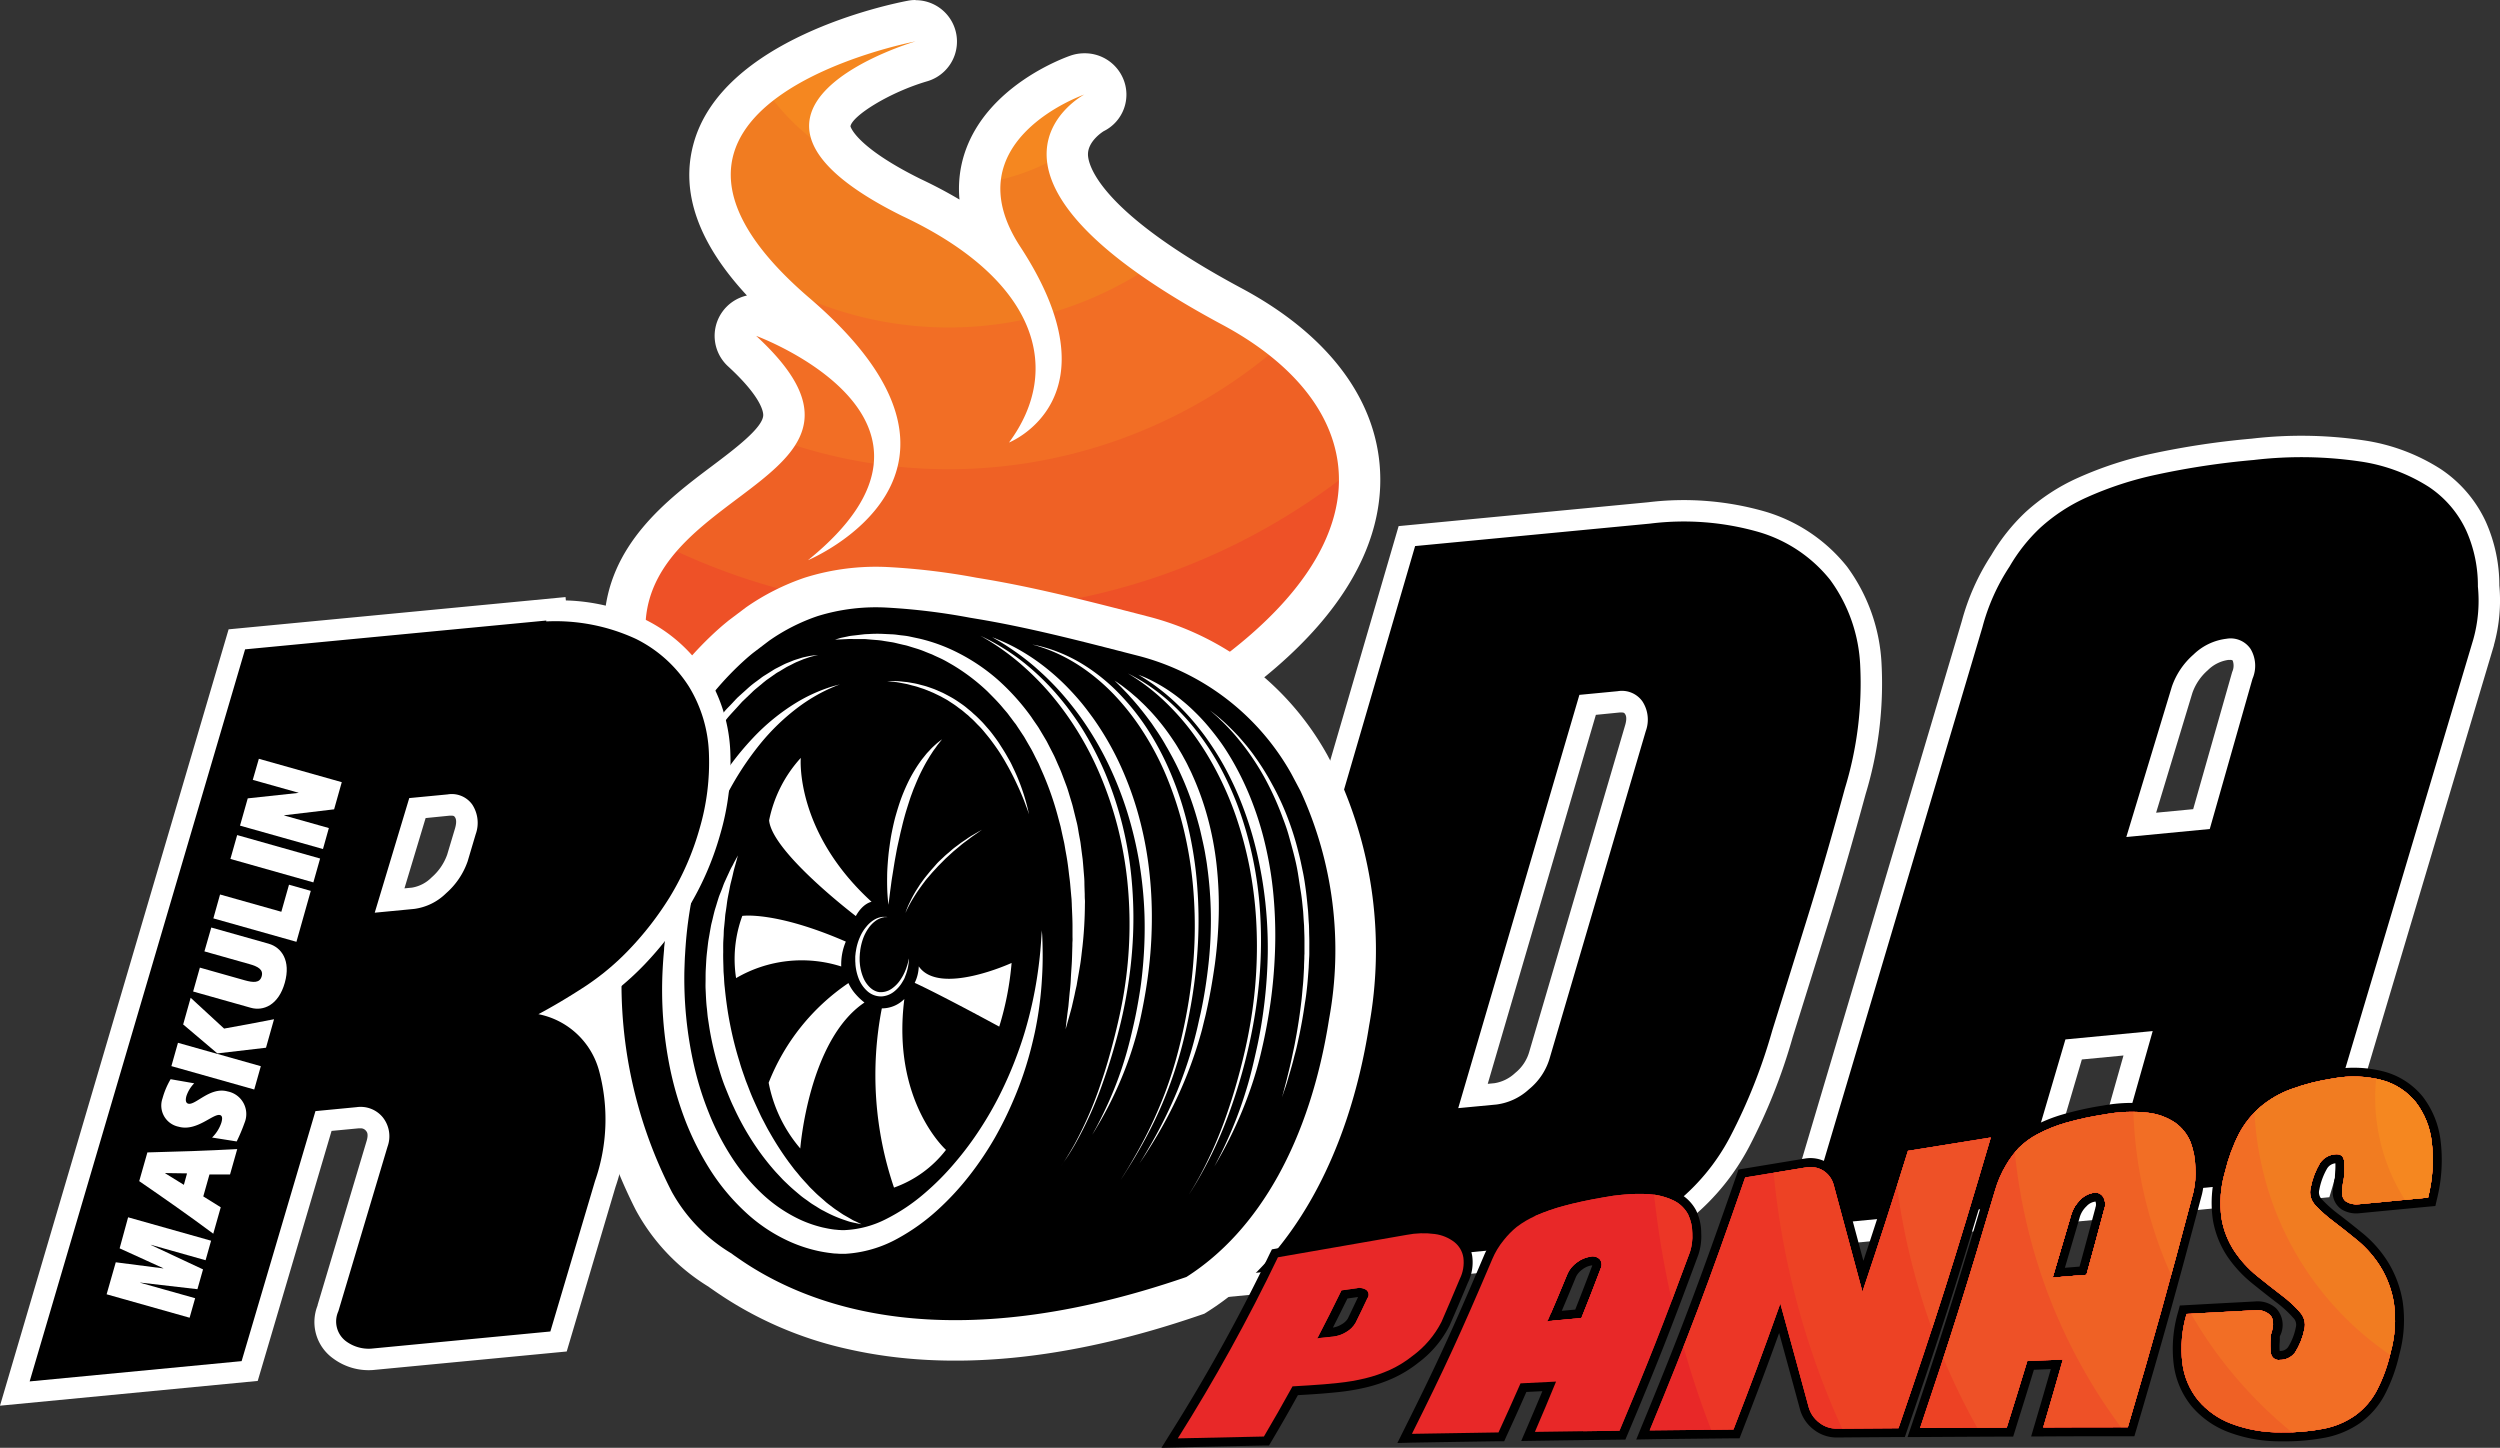 <svg xmlns="http://www.w3.org/2000/svg" xmlns:xlink="http://www.w3.org/1999/xlink" width="109.359" height="63.331" viewBox="0 0 109.359 63.331">
  <rect x="0" y="0" width="109.359" height="63.331" fill="#333333" stroke="none"/>
  <defs>
    <clipPath id="clip-path">
      <path id="Path_3988" data-name="Path 3988" d="M7175.491,1114.06a.906.906,0,0,0,.717-1.46,2.631,2.631,0,0,1-.584-2.387c.713-2.7,5.515-5.231,7.306-5.979,10.707-4.752,13.09-9.495,13.207-12.637.114-3.062-1.868-5.841-5.578-7.829-6.253-3.351-7.2-5.6-7.2-6.65a2.289,2.289,0,0,1,1.171-1.824.906.906,0,0,0-.431-1.7.923.923,0,0,0-.3.05c-.13.045-3.2,1.141-4.059,3.652a4.848,4.848,0,0,0,.764,4.3,15.139,15.139,0,0,0-3.979-2.6c-3.319-1.643-3.593-2.784-3.557-3.2.1-1.114,2.447-2.3,4-2.755a.9.9,0,0,0-.251-1.774.892.892,0,0,0-.169.016c-.774.147-7.591,1.551-8.679,5.63-.587,2.2.632,4.614,3.622,7.178a16.261,16.261,0,0,1,2.248,2.3,13.13,13.13,0,0,0-3.686-2.184.917.917,0,0,0-.312-.055.9.9,0,0,0-.612,1.571c1.25,1.151,1.866,2.112,1.828,2.857-.048.971-1.285,1.9-2.6,2.887-1.893,1.423-4.249,3.194-4.365,6.172-.328,8.443,10.521,15.951,10.984,16.267A.9.9,0,0,0,7175.491,1114.06Z" fill="none"/>
    </clipPath>
    <clipPath id="clip-path-2">
      <path id="Path_4056" data-name="Path 4056" d="M7198.194,1124.38a3.8,3.8,0,0,1,1.241-.037,1.773,1.773,0,0,1,.854.354,1.076,1.076,0,0,1,.392.68,1.634,1.634,0,0,1-.158.933c-.32.762-.48,1.137-.8,1.876a4.219,4.219,0,0,1-1.261,1.485,4.764,4.764,0,0,1-.994.614,6.144,6.144,0,0,1-1.084.371,8.794,8.794,0,0,1-1.174.2q-.6.066-1.269.106c-.294.018-.44.028-.735.045-.5.9-.749,1.34-1.251,2.194-1.508.03-2.261.047-3.767.081a79.134,79.134,0,0,0,4.38-7.922C7194.818,1124.968,7195.943,1124.77,7198.194,1124.38Zm-1.716,2.779a.27.27,0,0,0-.024-.355.528.528,0,0,0-.444-.089l-.661.092c-.419.856-.631,1.274-1.054,2.093l.68-.069a1.375,1.375,0,0,0,.59-.206,1.09,1.09,0,0,0,.4-.4C7196.174,1127.806,7196.274,1127.592,7196.478,1127.159Z" fill="none"/>
    </clipPath>
    <clipPath id="clip-path-3">
      <path id="Path_4073" data-name="Path 4073" d="M7206.8,1122.741a8.446,8.446,0,0,1,1.866-.149,3,3,0,0,1,1.2.28,1.43,1.43,0,0,1,.644.613,1.935,1.935,0,0,1,.184.835,2.27,2.27,0,0,1-.1.8c-1.22,3.3-1.836,4.865-3.085,7.827-1.48.019-2.219.028-3.7.051.372-.865.557-1.305.925-2.2l-1.554.077c-.385.875-.577,1.3-.964,2.147-1.516.023-2.272.036-3.786.061,1.422-2.847,2.124-4.374,3.512-7.637a3.337,3.337,0,0,1,.511-.845,3.681,3.681,0,0,1,.56-.569,4.137,4.137,0,0,1,.84-.494,8.536,8.536,0,0,1,1.234-.428C7205.566,1122.979,7206.14,1122.854,7206.8,1122.741Zm-.126,3.136a.382.382,0,0,0-.019-.423.435.435,0,0,0-.421-.123,1.275,1.275,0,0,0-.588.253,1.24,1.24,0,0,0-.4.469c-.351.854-.53,1.274-.884,2.1l1.481-.136C7206.182,1127.175,7206.348,1126.747,7206.678,1125.877Z" fill="none"/>
    </clipPath>
    <clipPath id="clip-path-4">
      <path id="Path_4082" data-name="Path 4082" d="M7223.751,1120.121c-1.589,5.4-2.4,7.944-4.038,12.715-1.076.007-1.616.01-2.691.019a1.2,1.2,0,0,1-.769-.258,1.277,1.277,0,0,1-.461-.656c-.5-1.845-.75-2.757-1.247-4.559-.813,2.28-1.224,3.382-2.05,5.512-1.466.014-2.2.023-3.667.04,1.7-4.112,2.534-6.325,4.179-11.065l2.655-.438a1.076,1.076,0,0,1,.76.138,1.065,1.065,0,0,1,.456.624c.5,1.849.753,2.786,1.259,4.679.8-2.392,1.2-3.625,1.992-6.168Z" fill="none"/>
    </clipPath>
    <clipPath id="clip-path-5">
      <path id="Path_4096" data-name="Path 4096" d="M7228.742,1119.108a6.336,6.336,0,0,1,1.872-.071,2.678,2.678,0,0,1,1.213.444,1.96,1.96,0,0,1,.665.849,3.419,3.419,0,0,1,.208,1.114,3.782,3.782,0,0,1-.083,1.05c-1.134,4.29-1.709,6.352-2.872,10.3-1.482,0-2.223,0-3.7.008.345-1.171.517-1.765.859-2.967-.623.023-.933.035-1.555.06-.359,1.18-.539,1.763-.9,2.913-1.514.005-2.273.01-3.789.019,1.329-3.949,1.984-6.028,3.278-10.394a4.642,4.642,0,0,1,.486-1.119,4.219,4.219,0,0,1,.547-.735,3.483,3.483,0,0,1,.831-.608,6.433,6.433,0,0,1,1.229-.494A13.628,13.628,0,0,1,7228.742,1119.108Zm-.036,4.185a.667.667,0,0,0-.03-.568.4.4,0,0,0-.429-.187,1,1,0,0,0-.582.306,1.459,1.459,0,0,0-.385.61c-.329,1.13-.494,1.689-.823,2.793.592-.047.888-.073,1.481-.118C7228.247,1125.006,7228.4,1124.44,7228.706,1123.293Z" fill="none"/>
    </clipPath>
    <clipPath id="clip-path-6">
      <path id="Path_4105" data-name="Path 4105" d="M7238.744,1117.535a4.857,4.857,0,0,1,2.134.081,2.873,2.873,0,0,1,1.462.956,3.525,3.525,0,0,1,.7,1.748,6.665,6.665,0,0,1-.161,2.429c-1.21.114-1.816.172-3.028.289a.857.857,0,0,1-.549-.112c-.151-.1-.212-.291-.179-.581a1.482,1.482,0,0,1,.024-.147.922.922,0,0,1,.02-.147.9.9,0,0,0,.035-.19,4.241,4.241,0,0,0,0-.755c-.04-.195-.172-.279-.4-.252a.879.879,0,0,0-.651.385,3.269,3.269,0,0,0-.406,1.069.816.816,0,0,0,.2.774,5.834,5.834,0,0,0,.8.714q.494.374,1.058.837a4.781,4.781,0,0,1,.989,1.134,4.385,4.385,0,0,1,.591,1.588,5.332,5.332,0,0,1-.14,2.158,6.924,6.924,0,0,1-.612,1.683,3.166,3.166,0,0,1-.944,1.084,3.624,3.624,0,0,1-1.365.578,8.922,8.922,0,0,1-1.873.161,5.954,5.954,0,0,1-2.159-.374,3.533,3.533,0,0,1-1.471-1.032,3.217,3.217,0,0,1-.686-1.614,5.337,5.337,0,0,1,.183-2.159c1.209-.067,1.813-.1,3.023-.164a.824.824,0,0,1,.616.2c.16.143.191.423.068.8a.591.591,0,0,0-.03.139c0,.039,0,.075,0,.1a3.053,3.053,0,0,0,.014.67.342.342,0,0,0,.392.265.814.814,0,0,0,.66-.318,3.012,3.012,0,0,0,.409-1.016.815.815,0,0,0-.2-.763,5.219,5.219,0,0,0-.8-.735c-.332-.252-.685-.531-1.06-.833a4.986,4.986,0,0,1-.982-1.066,3.734,3.734,0,0,1-.58-1.458,4.812,4.812,0,0,1,.152-2.039,7.509,7.509,0,0,1,.61-1.664,4.032,4.032,0,0,1,.938-1.177,4.455,4.455,0,0,1,1.348-.778A9.337,9.337,0,0,1,7238.744,1117.535Z" fill="none"/>
    </clipPath>
  </defs>
  <g id="Group_1509" data-name="Group 1509" transform="translate(-7136.667 -1070.362)">
    <g id="Group_1438" data-name="Group 1438">
      <g id="Group_1436" data-name="Group 1436">
        <g id="Group_1435" data-name="Group 1435">
          <g id="Group_1434" data-name="Group 1434" clip-path="url(#clip-path)">
            <rect id="Rectangle_2020" data-name="Rectangle 2020" width="32.581" height="42.792" transform="translate(7163.67 1071.268)" fill="#e82828"/>
            <path id="Path_3980" data-name="Path 3980" d="M7163.515,1071.112v43.1h32.892v-43.1Z" fill="#e82828"/>
            <path id="Path_3981" data-name="Path 3981" d="M7163.515,1071.112v42.115h-.4q.544.183,1.1.356c1.468.457,2.97.844,4.5,1.156v-.523h18.917v.523a46.571,46.571,0,0,0,8.808-2.734h-.026v-40.893Z" fill="#ec3626"/>
            <path id="Path_3982" data-name="Path 3982" d="M7163.515,1071.112v35.555h-.283q.462.183.93.354.935.344,1.892.64,1.914.6,3.9,1a40.963,40.963,0,0,0,24.061-2.373q.913-.387,1.805-.815.444-.216.883-.44h-.3v-33.925Z" fill="#ed4224"/>
            <path id="Path_3983" data-name="Path 3983" d="M7163.515,1071.112v28.775h-.319q.755.365,1.53.691a34.488,34.488,0,0,0,32.745-3.183h-1.065v-26.283Z" fill="#ee5127"/>
            <path id="Path_3984" data-name="Path 3984" d="M7163.515,1071.112v21.879h-.039q.585.354,1.187.681,1.2.656,2.476,1.194a28.282,28.282,0,0,0,26.865-2.613q1.131-.762,2.181-1.63c.349-.288.693-.585,1.027-.89h-.806v-18.621Z" fill="#ef6125"/>
            <path id="Path_3985" data-name="Path 3985" d="M7163.515,1071.112v13.3h-1a22.14,22.14,0,0,0,33.994-3.274h-.108v-10.024Z" fill="#f26e25"/>
            <path id="Path_3986" data-name="Path 3986" d="M7163.515,1071.112v3.851h-.024a15.935,15.935,0,0,0,29.35,0,15.689,15.689,0,0,0,.928-2.989c.1-.519.187-1.046.242-1.581v.719Z" fill="#f17c21"/>
            <path id="Path_3987" data-name="Path 3987" d="M7168.439,1071.112h.2v-.388a9.73,9.73,0,0,0,19.06,0v.388Z" fill="#f58720"/>
          </g>
        </g>
      </g>
      <g id="Group_1437" data-name="Group 1437">
        <path id="Path_3989" data-name="Path 3989" d="M7176.718,1072.172s-10.082,2.932-.578,7.641c5.863,2.754,7.063,6.662,4.665,9.906,0,0,4.839-1.911.492-8.566-3.025-4.628,2.8-6.655,2.8-6.655s-6.4,3.4,6.036,10.067c7.586,4.064,7.978,11.941-7.551,18.834,0,0-11.061,4.621-7.09,9.756,0,0-10.9-7.445-10.588-15.485.234-6.064,11.548-6.441,4.84-12.616,0,0,9.906,3.643,2.266,9.814,0,0,9.047-3.77.072-11.464-9.889-8.478,4.637-11.232,4.637-11.232Zm0-1.81a1.687,1.687,0,0,0-.338.032c-.831.157-8.154,1.672-9.384,6.286-.564,2.109.225,4.325,2.345,6.609a1.808,1.808,0,0,0-.824,3.1c1.5,1.378,1.543,2.029,1.536,2.146-.027.548-1.251,1.469-2.234,2.209-1.939,1.457-4.594,3.452-4.725,6.86-.347,8.936,10.9,16.723,11.376,17.049a1.811,1.811,0,0,0,2.338-.253,1.812,1.812,0,0,0,.116-2.349,1.707,1.707,0,0,1-.427-1.6c.566-2.149,4.813-4.551,6.781-5.376l.036-.016c11.116-4.935,13.6-10.024,13.727-13.423.126-3.427-2.024-6.5-6.056-8.661-6.368-3.412-6.72-5.47-6.726-5.848-.01-.608.689-1.026.686-1.026h0a1.783,1.783,0,0,0,.849-2.308,1.82,1.82,0,0,0-1.687-1.1,1.842,1.842,0,0,0-.607.1c-.369.128-3.638,1.339-4.618,4.214a5,5,0,0,0-.243,2.085c-.518-.308-1.087-.611-1.713-.906-2.859-1.419-3.056-2.3-3.057-2.3.081-.455,1.677-1.474,3.355-1.968a1.81,1.81,0,0,0-.506-3.548Z" fill="#fff"/>
      </g>
    </g>
    <g id="Group_1439" data-name="Group 1439">
      <path id="Path_3990" data-name="Path 3990" d="M7208.848,1093.266a11.886,11.886,0,0,1,4.757.37,6.236,6.236,0,0,1,3.121,2.093,6.858,6.858,0,0,1,1.314,3.769,15.688,15.688,0,0,1-.672,5.357q-.816,3-1.608,5.552t-1.57,5.041a24.331,24.331,0,0,1-1.842,4.644,9.182,9.182,0,0,1-2.232,2.774,7.449,7.449,0,0,1-2.872,1.419,25.655,25.655,0,0,1-3.793.618l-14.224,1.361,9.342-32.015Zm-.189,9.078a1.462,1.462,0,0,0-.146-1.3,1.1,1.1,0,0,0-1.08-.447l-1.678.161-5.3,18.078,1.678-.159a2.592,2.592,0,0,0,1.418-.667,2.756,2.756,0,0,0,.923-1.421Z" fill="#fff"/>
      <path id="Path_3991" data-name="Path 3991" d="M7187.94,1127.328l9.908-33.952,10.911-1.043a12.875,12.875,0,0,1,5.131.41,7.177,7.177,0,0,1,3.576,2.41,7.8,7.8,0,0,1,1.508,4.274,16.644,16.644,0,0,1-.7,5.68c-.544,2-1.089,3.882-1.615,5.578s-1.053,3.384-1.572,5.042a25.189,25.189,0,0,1-1.916,4.818,10.178,10.178,0,0,1-2.466,3.053,8.414,8.414,0,0,1-3.227,1.6,26.617,26.617,0,0,1-3.935.641Zm11.351-32.206-8.776,30.077,12.847-1.23a24.743,24.743,0,0,0,3.653-.593,6.55,6.55,0,0,0,2.514-1.241,8.29,8.29,0,0,0,2-2.495,23.49,23.49,0,0,0,1.766-4.463q.781-2.5,1.573-5.048c.52-1.674,1.057-3.532,1.6-5.52a14.824,14.824,0,0,0,.642-5.038,5.989,5.989,0,0,0-1.118-3.267,5.289,5.289,0,0,0-2.668-1.776,11.1,11.1,0,0,0-4.381-.33Zm-.123,24.78,5.866-20.015,2.31-.222a2.052,2.052,0,0,1,1.932.836,2.362,2.362,0,0,1,.285,2.1l-4.183,14.244a3.694,3.694,0,0,1-1.22,1.885,3.517,3.517,0,0,1-1.932.882Zm7.308-18.27-4.73,16.141.3-.029a1.708,1.708,0,0,0,.9-.447,1.829,1.829,0,0,0,.622-.947l.007-.024,4.183-14.246c.1-.341.016-.454-.01-.491s-.044-.061-.154-.061l-.072,0Z" fill="#fff"/>
    </g>
    <g id="Group_1440" data-name="Group 1440">
      <path id="Path_3992" data-name="Path 3992" d="M7235.257,1090.483a17.7,17.7,0,0,1,4.643.064,7.611,7.611,0,0,1,3.006,1.109,4.628,4.628,0,0,1,1.644,1.918,5.885,5.885,0,0,1,.509,2.448,6.272,6.272,0,0,1-.2,2.306l-7.02,23.537-9.062.867,2.057-7.267-3.818.365-2.141,7.276-9.272.887,7.782-26.192a8.983,8.983,0,0,1,1.186-2.654,7.471,7.471,0,0,1,1.34-1.694,7.711,7.711,0,0,1,2.052-1.34,15.12,15.12,0,0,1,3.039-.989A34.4,34.4,0,0,1,7235.257,1090.483Zm-.059,9.575a1.441,1.441,0,0,0-.081-1.306,1.054,1.054,0,0,0-1.059-.448,2.491,2.491,0,0,0-1.437.688,3.284,3.284,0,0,0-.947,1.4l-1.994,6.584,3.65-.35Z" fill="#fff"/>
      <path id="Path_3993" data-name="Path 3993" d="M7214.305,1125.058l8.178-27.524a10.016,10.016,0,0,1,1.29-2.887,8.514,8.514,0,0,1,1.491-1.876,8.647,8.647,0,0,1,2.3-1.507,16.112,16.112,0,0,1,3.229-1.055,35.454,35.454,0,0,1,4.375-.659,18.634,18.634,0,0,1,4.894.074,8.543,8.543,0,0,1,3.376,1.26,5.579,5.579,0,0,1,1.967,2.3,6.828,6.828,0,0,1,.593,2.791,7.271,7.271,0,0,1-.237,2.6l0,.016-7.2,24.142L7227.5,1123.8l2.056-7.267-1.821.174-2.141,7.275Zm23.244-33.756c-.673,0-1.413.039-2.2.115a33.628,33.628,0,0,0-4.14.621,14.365,14.365,0,0,0-2.849.924,6.812,6.812,0,0,0-1.8,1.171,6.514,6.514,0,0,0-1.175,1.483l-.038.06a8.121,8.121,0,0,0-1.057,2.38l-7.389,24.872,7.257-.695,2.141-7.275,5.813-.557-2.056,7.267,7.068-.676,6.837-22.923a5.359,5.359,0,0,0,.171-1.957l0-.045v-.045a5,5,0,0,0-.427-2.064,3.685,3.685,0,0,0-1.321-1.53,6.751,6.751,0,0,0-2.637-.958A12.876,12.876,0,0,0,7237.549,1091.3Zm-9.172,16.744,2.409-7.949a4.219,4.219,0,0,1,1.207-1.8,3.414,3.414,0,0,1,1.974-.925,2.431,2.431,0,0,1,.25-.013,1.956,1.956,0,0,1,1.679.873,2.332,2.332,0,0,1,.2,2.1l-2.038,7.168Zm4.19-7.365-1.584,5.232,1.621-.155,1.706-6a.656.656,0,0,0,.027-.49c-.012-.016-.021-.025-.022-.027a.265.265,0,0,0-.1-.012l-.072,0a1.589,1.589,0,0,0-.9.452A2.347,2.347,0,0,0,7232.567,1100.681Z" fill="#fff"/>
    </g>
    <g id="Group_1441" data-name="Group 1441">
      <path id="Path_3994" data-name="Path 3994" d="M7208.848,1093.266a11.886,11.886,0,0,1,4.757.37,6.236,6.236,0,0,1,3.121,2.093,6.858,6.858,0,0,1,1.314,3.769,15.688,15.688,0,0,1-.672,5.357q-.816,3-1.608,5.552t-1.57,5.041a24.331,24.331,0,0,1-1.842,4.644,9.182,9.182,0,0,1-2.232,2.774,7.449,7.449,0,0,1-2.872,1.419,25.655,25.655,0,0,1-3.793.618l-14.224,1.361,9.342-32.015Zm-.189,9.078a1.462,1.462,0,0,0-.146-1.3,1.1,1.1,0,0,0-1.08-.447l-1.678.161-5.3,18.078,1.678-.159a2.592,2.592,0,0,0,1.418-.667,2.756,2.756,0,0,0,.923-1.421Z"/>
    </g>
    <g id="Group_1442" data-name="Group 1442">
      <path id="Path_3995" data-name="Path 3995" d="M7235.257,1090.483a17.7,17.7,0,0,1,4.643.064,7.611,7.611,0,0,1,3.006,1.109,4.628,4.628,0,0,1,1.644,1.918,5.885,5.885,0,0,1,.509,2.448,6.272,6.272,0,0,1-.2,2.306l-7.02,23.537-9.062.867,2.057-7.267-3.818.365-2.141,7.276-9.272.887,7.782-26.192a8.983,8.983,0,0,1,1.186-2.654,7.471,7.471,0,0,1,1.34-1.694,7.711,7.711,0,0,1,2.052-1.34,15.12,15.12,0,0,1,3.039-.989A34.4,34.4,0,0,1,7235.257,1090.483Zm-.059,9.575a1.441,1.441,0,0,0-.081-1.306,1.054,1.054,0,0,0-1.059-.448,2.491,2.491,0,0,0-1.437.688,3.284,3.284,0,0,0-.947,1.4l-1.994,6.584,3.65-.35Z"/>
    </g>
    <g id="Group_1468" data-name="Group 1468">
      <g id="Group_1443" data-name="Group 1443">
        <path id="Path_3996" data-name="Path 3996" d="M7196.559,1115.217a18.411,18.411,0,0,0-1.408-11.028l-.436-.827-.035-.06a12.507,12.507,0,0,0-7.844-5.985l-.5-.13c-1.223-.314-2.486-.638-3.768-.929-1.057-.24-2.007-.429-2.9-.578l-.286-.047a29.632,29.632,0,0,0-3.825-.463,10.361,10.361,0,0,0-3.683.46,10.252,10.252,0,0,0-2.572,1.3l-.772.582-.053.044c-.108.088-.216.178-.321.271-4.606,4.079-5.727,10.255-5.984,13.571-.009.1-.016.2-.022.3a22.851,22.851,0,0,0,.5,6.618,22.623,22.623,0,0,0,1.826,4.972,8.891,8.891,0,0,0,3.187,3.36c.071.055.142.1.188.133a16.424,16.424,0,0,0,5.93,2.6c4.422,1,9.593.5,15.367-1.484l.2-.068.177-.112C7193.155,1125.405,7195.657,1120.965,7196.559,1115.217Z" fill="#fff"/>
      </g>
      <g id="Group_1467" data-name="Group 1467">
        <g id="Group_1444" data-name="Group 1444">
          <path id="Path_3997" data-name="Path 3997" d="M7166.07,1122.525h0a7.213,7.213,0,0,0,2.6,2.671c.082.066.187.135.187.135,3.158,2.246,9.271,4.482,19.707.891,3.17-2.017,5.405-5.953,6.241-11.28a16.637,16.637,0,0,0-1.246-9.97l-.413-.779a10.761,10.761,0,0,0-6.754-5.16l-.483-.124c-2.123-.546-4.316-1.111-6.535-1.48l-.288-.048a27.955,27.955,0,0,0-3.592-.439,8.635,8.635,0,0,0-3.061.37,8.41,8.41,0,0,0-2.125,1.08l-.708.538c-.091.074-.182.15-.272.229-4.139,3.664-5.154,9.332-5.392,12.386-.007.09-.013.181-.019.274a19.886,19.886,0,0,0,2.152,10.706Z"/>
        </g>
        <g id="Group_1445" data-name="Group 1445">
          <path id="Path_3998" data-name="Path 3998" d="M7185.636,1100.279c.07.047.154.109.251.186s.212.161.33.267l.192.164.2.19c.071.066.142.136.214.211s.149.151.223.234a9.846,9.846,0,0,1,.921,1.18c.077.113.155.231.227.354s.15.247.22.378.146.26.212.4.139.276.2.421a12.364,12.364,0,0,1,.668,1.864,13.5,13.5,0,0,1,.392,2.076,16.581,16.581,0,0,1,.093,2.173,19.888,19.888,0,0,1-.169,2.161c-.1.707-.219,1.4-.369,2.063-.033.166-.078.328-.117.489s-.077.326-.123.482c-.087.311-.183.62-.283.915-.2.59-.418,1.136-.64,1.631a19.848,19.848,0,0,1-1.231,2.309c-.166.269-.3.477-.394.617s-.144.216-.144.216.048-.076.136-.22.215-.357.372-.63a20.011,20.011,0,0,0,1.151-2.339c.2-.5.4-1.048.58-1.639.088-.294.17-.6.248-.915.04-.158.075-.315.11-.477s.078-.323.109-.488c.139-.658.243-1.347.319-2.047a17.647,17.647,0,0,0,.1-2.13,17.1,17.1,0,0,0-.161-2.12c-.02-.173-.053-.344-.081-.516s-.063-.339-.1-.508-.075-.333-.113-.5-.083-.327-.128-.487a13.78,13.78,0,0,0-.638-1.8c-.123-.278-.246-.548-.379-.8-.064-.129-.134-.251-.2-.372l-.1-.179c-.035-.059-.07-.116-.1-.174-.066-.113-.134-.227-.2-.331s-.137-.213-.206-.312-.134-.2-.2-.293l-.2-.268c-.263-.344-.507-.638-.718-.868-.1-.118-.2-.217-.285-.306-.044-.045-.082-.086-.118-.124s-.071-.069-.1-.1c-.122-.12-.185-.184-.185-.184Z" fill="#fff"/>
        </g>
        <g id="Group_1446" data-name="Group 1446">
          <path id="Path_3999" data-name="Path 3999" d="M7181.9,1098.571c.049.011.125.023.22.047a6.4,6.4,0,0,1,.823.26,6.857,6.857,0,0,1,1.2.611,8.234,8.234,0,0,1,1.362,1.094,10.358,10.358,0,0,1,1.307,1.6,12.52,12.52,0,0,1,1.079,2.037,14.459,14.459,0,0,1,.755,2.342,16.78,16.78,0,0,1,.387,2.508,19.29,19.29,0,0,1,.038,2.534,22.057,22.057,0,0,1-.261,2.439c-.131.785-.289,1.538-.481,2.243a17.986,17.986,0,0,1-.65,1.947c-.234.59-.483,1.119-.719,1.579s-.458.85-.647,1.168-.348.563-.453.731l-.165.255s.055-.09.161-.258.256-.416.439-.739a19.14,19.14,0,0,0,1.318-2.762,17.966,17.966,0,0,0,.614-1.949c.18-.7.338-1.453.459-2.234a21.654,21.654,0,0,0,.232-2.426,19.473,19.473,0,0,0-.068-2.511,17.22,17.22,0,0,0-.41-2.475,15.569,15.569,0,0,0-.754-2.306,12.464,12.464,0,0,0-1.059-2,10.676,10.676,0,0,0-1.257-1.589,8.825,8.825,0,0,0-1.3-1.11,7.5,7.5,0,0,0-1.15-.658,6.656,6.656,0,0,0-.8-.305c-.093-.033-.167-.05-.218-.065l-.074-.022Z" fill="#fff"/>
        </g>
        <g id="Group_1447" data-name="Group 1447">
          <path id="Path_4000" data-name="Path 4000" d="M7180.326,1098.339a7.8,7.8,0,0,1,.718.334,9.065,9.065,0,0,1,1.044.652,10.121,10.121,0,0,1,1.216,1.044c.207.21.414.435.619.678s.4.506.6.783a12.918,12.918,0,0,1,1.069,1.83,14.473,14.473,0,0,1,.808,2.114,15.754,15.754,0,0,1,.489,2.281,17.83,17.83,0,0,1,.164,2.321,19.052,19.052,0,0,1-.118,2.246c-.081.724-.2,1.42-.335,2.072q-.1.491-.225.947c-.084.3-.173.594-.266.869a16.457,16.457,0,0,1-1.128,2.57c-.162.3-.3.526-.39.681l-.146.237s.046-.084.134-.243.21-.394.358-.7a16.2,16.2,0,0,0,1-2.6c.08-.278.154-.565.226-.871s.144-.615.207-.938.121-.657.174-1,.09-.7.122-1.053a18.813,18.813,0,0,0,.065-2.214,17.619,17.619,0,0,0-.225-2.27,16.869,16.869,0,0,0-.525-2.211,15.575,15.575,0,0,0-.8-2.046,14.08,14.08,0,0,0-1.014-1.783c-.181-.272-.369-.529-.558-.77s-.379-.47-.57-.683-.381-.407-.567-.589-.371-.345-.545-.5a10.814,10.814,0,0,0-.958-.735c-.278-.19-.5-.327-.66-.419s-.241-.139-.241-.139Z" fill="#fff"/>
        </g>
        <g id="Group_1448" data-name="Group 1448">
          <path id="Path_4001" data-name="Path 4001" d="M7179.814,1098.3c.173.085.42.218.725.406a9.156,9.156,0,0,1,1.052.754,11,11,0,0,1,1.211,1.17,12.513,12.513,0,0,1,1.194,1.595,14.362,14.362,0,0,1,1.023,1.974,15.684,15.684,0,0,1,1.152,4.67,18.139,18.139,0,0,1,.058,2.445,19.63,19.63,0,0,1-.25,2.356,20.62,20.62,0,0,1-.476,2.158c-.185.68-.386,1.313-.593,1.891a16.594,16.594,0,0,1-1.217,2.7c-.179.309-.332.546-.44.7s-.164.241-.164.241l.163-.244c.1-.162.25-.4.424-.712a16.489,16.489,0,0,0,1.166-2.712c.2-.578.383-1.215.556-1.893s.338-1.4.455-2.152a18.408,18.408,0,0,0,.126-4.761,16.611,16.611,0,0,0-.428-2.38,16.132,16.132,0,0,0-.749-2.218,13.855,13.855,0,0,0-1-1.942,13.4,13.4,0,0,0-1.147-1.587,12.213,12.213,0,0,0-1.154-1.189,10.7,10.7,0,0,0-1-.8c-.289-.206-.529-.352-.693-.45l-.254-.147Z" fill="#fff"/>
        </g>
        <g id="Group_1449" data-name="Group 1449">
          <path id="Path_4002" data-name="Path 4002" d="M7173.446,1098.265l.312-.065c.122-.03.267-.037.428-.059l.256-.03c.09-.011.184-.01.281-.017a5.622,5.622,0,0,1,.638,0l.355.017c.12.005.244.028.372.042s.259.027.392.058l.406.087a7.472,7.472,0,0,1,1.719.636,8.415,8.415,0,0,1,1.7,1.153,9.968,9.968,0,0,1,1.472,1.634c.1.153.212.308.316.463l.291.487.072.123.064.125.13.253.13.254c.04.084.077.172.115.258.074.174.157.346.222.522l.2.531c.066.176.114.357.17.536l.081.268c.026.089.046.179.069.27.045.18.088.358.133.536s.067.36.1.538c.016.089.034.179.05.266s.025.178.037.267q.034.266.069.527c.017.175.03.348.044.52s.032.341.033.51.009.334.014.5c0,.082,0,.164.007.246s0,.161,0,.241a17.535,17.535,0,0,1-.105,1.8c-.035.276-.059.542-.1.793s-.082.485-.122.709c-.009.055-.019.109-.027.163s-.022.106-.034.158c-.024.1-.044.2-.064.3-.043.191-.084.366-.119.523-.082.312-.154.556-.2.723s-.073.255-.073.255.011-.092.03-.266.049-.421.092-.739c.015-.161.031-.337.049-.528s.046-.4.055-.623.028-.46.043-.708.018-.512.027-.784c0-.069,0-.138.006-.206s0-.141,0-.211c0-.143,0-.287,0-.434,0-.292-.016-.6-.03-.907,0-.077-.006-.155-.009-.235s-.014-.156-.02-.236c-.014-.159-.029-.319-.043-.482s-.04-.326-.058-.49-.04-.332-.065-.5-.056-.333-.087-.5c-.013-.085-.028-.17-.043-.255s-.036-.169-.055-.253q-.056-.253-.111-.511c-.045-.168-.091-.338-.136-.508a13.475,13.475,0,0,0-.718-2c-.036-.082-.071-.164-.107-.245l-.121-.238-.119-.239-.061-.117-.066-.115c-.089-.153-.177-.306-.265-.459l-.29-.438-.071-.109-.079-.1c-.052-.068-.1-.138-.155-.208s-.1-.138-.156-.205-.112-.13-.167-.195c-.216-.266-.457-.5-.69-.737a8.687,8.687,0,0,0-1.52-1.154c-.132-.075-.26-.152-.392-.221s-.265-.125-.4-.188l-.1-.048c-.033-.014-.066-.027-.1-.039l-.194-.078a4.052,4.052,0,0,0-.386-.141c-.128-.039-.254-.077-.376-.116a1.735,1.735,0,0,0-.185-.046l-.181-.042c-.12-.027-.237-.061-.35-.078l-.337-.053c-.216-.042-.424-.045-.614-.065-.1-.007-.187-.02-.275-.02l-.251,0c-.079,0-.155,0-.225,0a1.64,1.64,0,0,0-.2,0l-.318.015-.265.011Z" fill="#fff"/>
        </g>
        <g id="Group_1450" data-name="Group 1450">
          <path id="Path_4003" data-name="Path 4003" d="M7171.674,1120.6a6.207,6.207,0,0,1-1.383-2.876,9.421,9.421,0,0,1,3.49-4.359,1.9,1.9,0,0,0,.32.492,2.635,2.635,0,0,0,.381.359C7172.036,1115.857,7171.674,1120.6,7171.674,1120.6Z" fill="#fff"/>
        </g>
        <g id="Group_1451" data-name="Group 1451">
          <path id="Path_4004" data-name="Path 4004" d="M7173.666,1111.551a2.563,2.563,0,0,0-.2,1.088,5.69,5.69,0,0,0-4.6.509,5.458,5.458,0,0,1,.272-2.721S7170.573,1110.207,7173.666,1111.551Z" fill="#fff"/>
        </g>
        <g id="Group_1452" data-name="Group 1452">
          <path id="Path_4005" data-name="Path 4005" d="M7174.235,1113.185a2.229,2.229,0,0,1-.148-.637c0-.055-.008-.109-.008-.163l0-.159c0-.051.009-.1.013-.151s.015-.1.023-.156a2.326,2.326,0,0,1,.167-.561,1.782,1.782,0,0,1,.272-.448,1.335,1.335,0,0,1,.329-.3.911.911,0,0,1,.316-.129c.023,0,.045-.01.066-.013l.059,0,.05,0,.04,0,.076.008-.075.005-.043,0c-.014,0-.029,0-.047.009a.492.492,0,0,0-.116.03.924.924,0,0,0-.279.153,1.345,1.345,0,0,0-.282.305,1.925,1.925,0,0,0-.224.434,2.592,2.592,0,0,0-.129.532c0,.046-.013.1-.015.139l-.009.151,0,.144c0,.048.007.1.01.147a2.083,2.083,0,0,0,.14.578,1.243,1.243,0,0,0,.323.472.958.958,0,0,0,.111.084.892.892,0,0,0,.119.06l.063.023.063.013.032.007h.03l.074,0a.862.862,0,0,0,.124-.016.69.69,0,0,0,.122-.035l.061-.024.057-.03a.822.822,0,0,0,.106-.069,1.442,1.442,0,0,0,.335-.348,2.058,2.058,0,0,0,.205-.365c.024-.058.047-.111.065-.164s.035-.1.047-.143l.033-.119c.007-.035.013-.064.019-.087.01-.049.016-.074.016-.074l0,.075a1.762,1.762,0,0,1-.025.213,2.013,2.013,0,0,1-.077.327c-.017.064-.047.127-.072.2s-.064.137-.106.206a1.485,1.485,0,0,1-.341.406.98.98,0,0,1-.571.234.9.9,0,0,1-.617-.222A1.446,1.446,0,0,1,7174.235,1113.185Z" fill="#fff"/>
        </g>
        <g id="Group_1453" data-name="Group 1453">
          <path id="Path_4006" data-name="Path 4006" d="M7175.9,1107.509c-.04.223-.082.437-.115.643s-.063.4-.093.579-.048.347-.069.493-.035.276-.049.381c-.027.214-.041.335-.041.335s-.019-.123-.036-.336-.029-.522-.023-.89c0-.184.011-.385.027-.6s.036-.433.068-.663.065-.466.113-.7.1-.48.169-.719.14-.475.223-.706.178-.451.275-.662a6.106,6.106,0,0,1,.318-.594,5.661,5.661,0,0,1,.336-.5c.059-.072.115-.142.167-.208s.112-.123.162-.178c.1-.114.2-.2.28-.273s.15-.121.194-.157l.071-.054s-.077.1-.209.263l-.1.143a1.873,1.873,0,0,0-.119.168c-.039.063-.084.127-.127.2s-.087.144-.133.222c-.088.157-.179.329-.269.514s-.173.385-.258.591c-.044.1-.081.212-.122.319s-.076.219-.113.332c-.071.224-.144.452-.206.684-.032.117-.062.231-.089.348s-.058.232-.084.348C7176,1107.06,7175.945,1107.287,7175.9,1107.509Z" fill="#fff"/>
        </g>
        <g id="Group_1454" data-name="Group 1454">
          <path id="Path_4007" data-name="Path 4007" d="M7177.1,1108.947c-.089.116-.171.231-.249.342s-.145.217-.207.317-.117.192-.163.276-.083.159-.115.219c-.061.125-.09.2-.09.2a1.911,1.911,0,0,1,.07-.206c.027-.063.056-.141.1-.227s.088-.186.145-.29.121-.216.194-.33l.113-.177c.039-.06.085-.118.127-.178.086-.122.184-.239.282-.36s.207-.237.31-.358.225-.223.336-.331.232-.2.343-.3.231-.178.338-.262.217-.15.314-.218a3.212,3.212,0,0,1,.271-.175l.216-.126c.12-.067.188-.107.188-.107s-.063.047-.176.125c-.056.04-.125.087-.205.142s-.163.121-.257.192-.2.143-.3.231l-.326.272-.333.306-.328.332c-.1.115-.214.227-.313.346S7177.182,1108.828,7177.1,1108.947Z" fill="#fff"/>
        </g>
        <g id="Group_1455" data-name="Group 1455">
          <path id="Path_4008" data-name="Path 4008" d="M7179.988,1102.706c-.084-.111-.174-.216-.263-.326s-.183-.213-.285-.311l-.146-.152c-.05-.051-.1-.1-.153-.144s-.1-.1-.155-.142-.107-.088-.16-.133-.106-.088-.163-.127-.109-.083-.163-.122c-.109-.081-.225-.15-.334-.224s-.228-.128-.336-.193l-.336-.163-.327-.134c-.1-.043-.212-.072-.311-.108s-.2-.058-.293-.082-.182-.052-.267-.068c-.171-.031-.32-.064-.442-.079-.248-.028-.392-.048-.392-.048s.144,0,.4.006c.127,0,.278.025.453.04.087.009.178.029.276.045a2.875,2.875,0,0,1,.3.065c.1.029.216.053.326.09s.226.077.343.121l.352.154c.116.06.235.122.354.188s.236.141.352.221.234.159.342.252c.055.047.112.092.167.137s.106.1.161.145c.11.095.212.2.312.3s.194.217.29.324.183.223.268.337.169.229.243.347.15.234.22.349.134.234.2.347.118.229.171.342c.108.223.2.439.277.639a8.839,8.839,0,0,1,.319.992c.064.243.086.385.086.385s-.012-.035-.031-.1-.055-.156-.1-.274c-.084-.236-.217-.567-.4-.954-.09-.193-.191-.4-.308-.616-.055-.108-.12-.215-.182-.327s-.131-.222-.2-.333C7180.315,1103.15,7180.155,1102.928,7179.988,1102.706Z" fill="#fff"/>
        </g>
        <g id="Group_1456" data-name="Group 1456">
          <path id="Path_4009" data-name="Path 4009" d="M7174.793,1109.81s-.376.055-.689.624c0,0-3.666-2.789-3.793-4.187a5.736,5.736,0,0,1,1.385-2.732S7171.422,1106.731,7174.793,1109.81Z" fill="#fff"/>
        </g>
        <g id="Group_1457" data-name="Group 1457">
          <path id="Path_4010" data-name="Path 4010" d="M7168.845,1107.966l.1-.184s-.018.071-.054.205c-.019.066-.041.149-.069.246s-.059.206-.086.332-.061.261-.1.411-.061.313-.1.486c-.016.086-.035.175-.05.268s-.026.188-.039.286-.029.2-.045.3-.019.209-.03.315-.021.218-.034.329-.011.225-.017.34-.016.234-.018.353,0,.241,0,.364c-.007.246.007.5.012.755,0,.129.018.258.024.388s.014.264.031.4c.053.53.126,1.076.236,1.625a15.311,15.311,0,0,0,.417,1.642c.075.274.177.539.267.807.106.262.2.529.312.782s.23.508.346.756c.059.123.126.241.187.362.032.06.062.119.094.178s.065.117.1.176a13.14,13.14,0,0,0,.829,1.289l.217.288c.071.095.15.179.222.27.142.181.3.339.442.5.069.082.149.151.22.223s.145.144.218.208l.214.186c.035.031.069.062.1.09s.071.055.1.082c.14.1.267.211.4.292l.18.123.087.057.085.048c.108.062.207.118.293.169s.166.079.227.11l.191.093s-.072-.013-.209-.042c-.067-.015-.152-.031-.25-.054s-.208-.065-.333-.106a5.6,5.6,0,0,1-.866-.386c-.042-.02-.084-.041-.125-.065s-.081-.05-.123-.076l-.256-.159c-.089-.057-.171-.123-.26-.185s-.181-.127-.266-.2c-.175-.147-.359-.3-.534-.468-.087-.085-.182-.169-.267-.263l-.263-.281a10.682,10.682,0,0,1-.993-1.3,11.788,11.788,0,0,1-.845-1.532c-.131-.269-.24-.549-.354-.828s-.209-.567-.293-.857a13.768,13.768,0,0,1-.414-1.758c-.022-.147-.045-.294-.067-.439s-.03-.293-.047-.438c-.035-.289-.043-.577-.057-.861-.007-.142,0-.281,0-.422s0-.275.007-.411.015-.272.022-.4.02-.264.035-.392.029-.256.044-.381.04-.246.06-.367.042-.237.062-.353.053-.227.078-.336.051-.217.078-.322.061-.2.09-.3.059-.194.088-.287.065-.179.1-.264.064-.167.094-.247a2.386,2.386,0,0,1,.092-.228c.065-.143.126-.275.181-.393a2.72,2.72,0,0,1,.157-.308C7168.77,1108.1,7168.812,1108.027,7168.845,1107.966Z" fill="#fff"/>
        </g>
        <g id="Group_1458" data-name="Group 1458">
          <path id="Path_4011" data-name="Path 4011" d="M7175.241,1114.472a1.383,1.383,0,0,0,.985-.41c-.566,4.467,1.822,6.6,1.822,6.6a4.969,4.969,0,0,1-2.274,1.65A15.276,15.276,0,0,1,7175.241,1114.472Z" fill="#fff"/>
        </g>
        <g id="Group_1459" data-name="Group 1459">
          <path id="Path_4012" data-name="Path 4012" d="M7176.679,1113.356a1.748,1.748,0,0,0,.178-.723c.894,1.307,4.061-.148,4.061-.148a13.092,13.092,0,0,1-.541,2.785C7177.529,1113.728,7176.679,1113.356,7176.679,1113.356Z" fill="#fff"/>
        </g>
        <g id="Group_1460" data-name="Group 1460">
          <path id="Path_4013" data-name="Path 4013" d="M7169.79,1098.467s.009.1.026.288l-.011.009C7169.8,1098.575,7169.79,1098.467,7169.79,1098.467Z" fill="#fff"/>
        </g>
        <g id="Group_1461" data-name="Group 1461">
          <path id="Path_4014" data-name="Path 4014" d="M7167.132,1103.7c-.082.133-.162.265-.239.394-.039.065-.081.126-.117.19s-.069.129-.1.192c-.134.255-.264.493-.386.714s-.216.429-.307.613l-.233.476c-.13.264-.208.413-.208.413s.055-.158.156-.436c.05-.137.113-.305.184-.5s.147-.413.259-.639.22-.48.344-.742c.032-.067.063-.133.094-.2s.071-.131.108-.2c.074-.133.151-.269.228-.408s.159-.279.239-.421.18-.275.272-.414.188-.277.282-.418a2.169,2.169,0,0,1,.151-.2l.158-.2c.106-.132.213-.264.318-.4s.23-.248.343-.371l.17-.183.087-.089.091-.083c.122-.11.244-.218.362-.326a4.213,4.213,0,0,1,.367-.294l.183-.136a1.586,1.586,0,0,1,.183-.127l.361-.226a1.5,1.5,0,0,1,.178-.1c.059-.031.118-.06.174-.089s.112-.058.167-.084.112-.048.166-.069c.109-.042.209-.088.308-.119l.277-.087c.085-.023.167-.038.239-.054a1.607,1.607,0,0,1,.2-.035c.056-.008.106-.014.145-.016.079-.007.121-.007.121-.007s-.043.006-.119.022c-.039.007-.085.02-.141.034s-.118.031-.186.056-.148.047-.229.08l-.263.109c-.093.038-.187.093-.289.143-.05.025-.1.049-.155.078l-.157.094-.163.1a1.372,1.372,0,0,0-.167.1c-.109.078-.224.158-.339.239-.06.039-.115.087-.172.132s-.112.1-.17.141c-.114.1-.238.189-.345.3l-.343.327-.088.084-.08.089-.164.182c-.11.12-.223.24-.332.364s-.205.262-.306.392l-.156.194a2.4,2.4,0,0,0-.15.2c-.093.138-.188.273-.281.408s-.185.269-.276.4S7167.213,1103.568,7167.132,1103.7Z" fill="#fff"/>
        </g>
        <g id="Group_1462" data-name="Group 1462">
          <path id="Path_4015" data-name="Path 4015" d="M7165.72,1111.8l.015-.133c.039-.354.087-.7.145-1.048a17.809,17.809,0,0,1,.448-1.993,16.143,16.143,0,0,1,1.425-3.447,12.543,12.543,0,0,1,1.856-2.541,9.188,9.188,0,0,1,1.873-1.528,7.08,7.08,0,0,1,1.4-.658c.168-.057.3-.093.389-.116l.134-.035-.13.049c-.085.033-.21.087-.371.159a7.437,7.437,0,0,0-1.3.776,9.48,9.48,0,0,0-1.687,1.622,13.133,13.133,0,0,0-1.619,2.555,16.485,16.485,0,0,0-1.188,3.369,19.259,19.259,0,0,0-.352,1.918c-.043.33-.076.664-.1,1-.006.084-.012.168-.017.253s-.011.174-.016.26c-.007.17-.013.34-.019.512a17.159,17.159,0,0,0,.421,4.2,13.507,13.507,0,0,0,.644,2.059,11.134,11.134,0,0,0,.982,1.917,8.6,8.6,0,0,0,1.351,1.633,6.363,6.363,0,0,0,1.7,1.148,5.335,5.335,0,0,0,.953.325c.163.035.326.07.492.089l.03.005.015,0s.023,0,0,0l.069.006c.043.005.095.011.125.011s.067.005.107.005h.116a4.413,4.413,0,0,0,1.848-.5,8.175,8.175,0,0,0,1.629-1.092,11.541,11.541,0,0,0,1.356-1.364,13.849,13.849,0,0,0,1.1-1.475,15.09,15.09,0,0,0,.862-1.5c.25-.5.464-.986.647-1.459s.341-.93.468-1.367a17.874,17.874,0,0,0,.512-2.306c.1-.65.147-1.167.171-1.518s.037-.543.037-.543,0,.047.009.139.013.227.019.405c.009.354.021.877-.021,1.541a15.652,15.652,0,0,1-.313,2.386c-.1.456-.218.939-.375,1.441a15.061,15.061,0,0,1-.573,1.552,15.88,15.88,0,0,1-.8,1.617,14.188,14.188,0,0,1-1.08,1.613,12.015,12.015,0,0,1-1.4,1.524,9,9,0,0,1-1.787,1.281,5.38,5.38,0,0,1-2.269.661l-.156,0c-.053,0-.113,0-.168-.005s-.1-.006-.148-.008l-.068-.006-.088-.011a5.763,5.763,0,0,1-.594-.1,6.332,6.332,0,0,1-1.15-.374,7.116,7.116,0,0,1-2.014-1.329,9.4,9.4,0,0,1-1.532-1.84,12.466,12.466,0,0,1-1.069-2.109,14.682,14.682,0,0,1-.666-2.231,17.114,17.114,0,0,1-.342-4.47c.009-.18.022-.363.036-.544.008-.087.015-.176.023-.263Z" fill="#fff"/>
        </g>
        <g id="Group_1463" data-name="Group 1463">
          <path id="Path_4016" data-name="Path 4016" d="M7177.319,1127.738l.107.01-.042,0Z" fill="#fff"/>
        </g>
        <g id="Group_1464" data-name="Group 1464">
          <path id="Path_4017" data-name="Path 4017" d="M7189.218,1121.715c-.168.3-.31.535-.41.692l-.154.239s.053-.083.15-.241.235-.393.4-.7a18.368,18.368,0,0,0,1.135-2.626c.194-.56.382-1.174.556-1.831s.336-1.352.46-2.083a19.892,19.892,0,0,0,.258-4.613,17.74,17.74,0,0,0-.3-2.327,16.943,16.943,0,0,0-.593-2.19,14.183,14.183,0,0,0-.844-1.944,12.7,12.7,0,0,0-1-1.612,10.759,10.759,0,0,0-1.043-1.221,9.352,9.352,0,0,0-.926-.824c-.274-.212-.5-.362-.656-.461-.077-.051-.139-.087-.18-.111l-.062-.039.065.033c.041.023.107.052.189.1a7.4,7.4,0,0,1,.688.419,8.386,8.386,0,0,1,.98.784,9.935,9.935,0,0,1,1.1,1.208,11.617,11.617,0,0,1,1.047,1.622,14.027,14.027,0,0,1,.859,1.975,16.484,16.484,0,0,1,.867,4.581,19.34,19.34,0,0,1-.027,2.369,21.329,21.329,0,0,1-.292,2.275c-.133.732-.3,1.435-.482,2.089s-.384,1.268-.589,1.826A18.246,18.246,0,0,1,7189.218,1121.715Z" fill="#fff"/>
        </g>
        <g id="Group_1465" data-name="Group 1465">
          <path id="Path_4018" data-name="Path 4018" d="M7191.371,1117.988a18.018,18.018,0,0,1-1.083,2.5c-.151.291-.28.515-.367.669l-.135.232.124-.239c.08-.156.2-.385.337-.682a17.987,17.987,0,0,0,.965-2.529c.163-.535.3-1.126.438-1.752s.25-1.293.331-1.988a21.349,21.349,0,0,0,.143-2.144,18.738,18.738,0,0,0-.106-2.215c-.041-.368-.09-.735-.153-1.1s-.135-.723-.217-1.078a15.678,15.678,0,0,0-.625-2.04,13.817,13.817,0,0,0-.838-1.8c-.155-.277-.316-.54-.481-.787s-.329-.484-.5-.7a10.435,10.435,0,0,0-1-1.127,8.916,8.916,0,0,0-.887-.761c-.259-.2-.475-.336-.623-.429s-.231-.141-.231-.141l.25.1a6.8,6.8,0,0,1,.685.347c.144.083.3.18.464.293s.341.243.519.392a7.246,7.246,0,0,1,.55.493c.187.181.376.381.561.6s.37.452.55.7.351.52.516.8a12.749,12.749,0,0,1,.888,1.858,14.111,14.111,0,0,1,.624,2.1,15.881,15.881,0,0,1,.326,2.238,19.378,19.378,0,0,1,.041,2.256,21.6,21.6,0,0,1-.193,2.171c-.1.7-.226,1.373-.372,2A15.931,15.931,0,0,1,7191.371,1117.988Z" fill="#fff"/>
        </g>
        <g id="Group_1466" data-name="Group 1466">
          <path id="Path_4019" data-name="Path 4019" d="M7192.97,1106.071a12.746,12.746,0,0,1,.5,1.584c.073.273.127.554.187.835s.1.563.137.849.063.572.091.856c.011.142.018.285.026.428l.015.212.006.212c0,.141.007.282.009.423s0,.279,0,.418c0,.069,0,.137,0,.207s-.006.137-.01.205c-.006.136-.013.273-.018.4-.02.27-.038.534-.065.791s-.056.51-.1.752c-.068.488-.151.946-.237,1.366-.046.21-.087.411-.132.6s-.1.37-.139.538c-.088.338-.179.628-.247.868s-.139.424-.181.553l-.064.194s.074-.276.2-.759c.057-.242.136-.535.209-.875.037-.17.074-.35.115-.541s.075-.393.114-.6c.073-.42.143-.878.2-1.363.032-.244.048-.494.074-.75s.035-.516.05-.782c0-.132.008-.267.013-.4,0-.068,0-.136.006-.2v-.2c0-.138,0-.276,0-.414s-.006-.278-.011-.417l-.006-.21-.015-.209c-.009-.141-.016-.281-.027-.423-.029-.281-.053-.564-.1-.845s-.085-.56-.131-.838-.109-.553-.179-.824-.144-.537-.217-.8-.164-.518-.26-.766a12.876,12.876,0,0,0-.61-1.406,10.67,10.67,0,0,0-.693-1.184c-.236-.356-.477-.663-.7-.932s-.432-.485-.609-.661l-.24-.23c-.071-.066-.133-.119-.183-.163l-.156-.136s.057.045.164.126c.052.042.117.091.192.154s.159.136.253.219c.185.169.4.38.642.637q.174.2.363.422c.121.154.251.315.371.493a10.66,10.66,0,0,1,.735,1.181A11.274,11.274,0,0,1,7192.97,1106.071Z" fill="#fff"/>
        </g>
      </g>
    </g>
    <g id="Group_1469" data-name="Group 1469">
      <path id="Path_4020" data-name="Path 4020" d="M7160.561,1097.545a8.384,8.384,0,0,1,3.928.767,5.785,5.785,0,0,1,2.316,2.086,5.982,5.982,0,0,1,.873,2.923,10.261,10.261,0,0,1-.406,3.277,12.042,12.042,0,0,1-1.32,3.027,13.925,13.925,0,0,1-1.754,2.264,11.107,11.107,0,0,1-1.979,1.649q-1.037.674-2,1.188a3.434,3.434,0,0,1,2.648,2.456,8.18,8.18,0,0,1-.172,4.843l-1.953,6.581-7.846.751a1.668,1.668,0,0,1-1.112-.338,1.082,1.082,0,0,1-.315-1.3l2.148-7.192a1.329,1.329,0,0,0-.209-1.293,1.251,1.251,0,0,0-1.142-.441l-1.8.173-3.23,10.937-9.272.887,9.424-32.023,13.176-1.26Zm-3.087,9.314a1.465,1.465,0,0,0-.147-1.3,1.1,1.1,0,0,0-1.079-.447l-1.679.161-1.51,5.014,1.72-.165a2.438,2.438,0,0,0,1.4-.684,3.29,3.29,0,0,0,.945-1.4Z" fill="#fff"/>
      <path id="Path_4021" data-name="Path 4021" d="M7136.667,1131.852l10-33.961,14.739-1.411.014.147a8.593,8.593,0,0,1,3.5.853,6.73,6.73,0,0,1,2.682,2.426,6.907,6.907,0,0,1,1.012,3.374,11.147,11.147,0,0,1-.442,3.578,13,13,0,0,1-1.426,3.267,15.1,15.1,0,0,1-1.872,2.414,12.3,12.3,0,0,1-2.145,1.787c-.166.108-.333.212-.5.316a4.583,4.583,0,0,1,1.523,2.249,9.108,9.108,0,0,1-.163,5.4l-2.132,7.19-8.476.811a2.6,2.6,0,0,1-1.732-.5,1.957,1.957,0,0,1-.689-2.325l0-.02,2.149-7.192c.082-.29.008-.379-.027-.42a.288.288,0,0,0-.262-.115c-.024,0-.049,0-.075,0l-1.174.112-3.23,10.937Zm11.436-32.216-8.854,30.085,7.261-.694,3.23-10.938,2.435-.232a2.187,2.187,0,0,1,1.948.768,2.242,2.242,0,0,1,.4,2.152l-2.149,7.2a.863.863,0,0,0-.041.282.763.763,0,0,0,.477.168l7.217-.691,1.772-5.974a7.3,7.3,0,0,0,.179-4.284,2.5,2.5,0,0,0-1.961-1.834l-2.471-.553,2.234-1.189c.618-.329,1.268-.715,1.934-1.147a10.345,10.345,0,0,0,1.815-1.514,13.2,13.2,0,0,0,1.635-2.113,11.142,11.142,0,0,0,1.212-2.79,9.252,9.252,0,0,0,.37-2.973,5.008,5.008,0,0,0-.734-2.472,4.816,4.816,0,0,0-1.952-1.746,7.4,7.4,0,0,0-3.381-.662l-.55,0Zm3.656,11.718,2.094-6.953,2.306-.221a2.047,2.047,0,0,1,1.931.836,2.357,2.357,0,0,1,.285,2.1l0,.015-.362,1.207a4.242,4.242,0,0,1-1.206,1.8,3.361,3.361,0,0,1-1.934.922Zm3.526-5.207-.926,3.075.331-.032a1.564,1.564,0,0,0,.856-.446,2.37,2.37,0,0,0,.681-.993l.345-1.153c.1-.347.018-.458-.008-.494s-.044-.062-.154-.062c-.024,0-.049,0-.073,0Z" fill="#fff"/>
    </g>
    <g id="Group_1470" data-name="Group 1470">
      <path id="Path_4022" data-name="Path 4022" d="M7160.561,1097.545a8.384,8.384,0,0,1,3.928.767,5.785,5.785,0,0,1,2.316,2.086,5.982,5.982,0,0,1,.873,2.923,10.261,10.261,0,0,1-.406,3.277,12.042,12.042,0,0,1-1.32,3.027,13.925,13.925,0,0,1-1.754,2.264,11.107,11.107,0,0,1-1.979,1.649q-1.037.674-2,1.188a3.434,3.434,0,0,1,2.648,2.456,8.18,8.18,0,0,1-.172,4.843l-1.953,6.581-7.846.751a1.668,1.668,0,0,1-1.112-.338,1.082,1.082,0,0,1-.315-1.3l2.148-7.192a1.329,1.329,0,0,0-.209-1.293,1.251,1.251,0,0,0-1.142-.441l-1.8.173-3.23,10.937-9.272.887,9.424-32.023,13.176-1.26Zm-3.087,9.314a1.465,1.465,0,0,0-.147-1.3,1.1,1.1,0,0,0-1.079-.447l-1.679.161-1.51,5.014,1.72-.165a2.438,2.438,0,0,0,1.4-.684,3.29,3.29,0,0,0,.945-1.4Z"/>
    </g>
    <g id="Group_1485" data-name="Group 1485">
      <g id="Group_1471" data-name="Group 1471">
        <rect id="Rectangle_2021" data-name="Rectangle 2021" width="26.102" height="5.298" transform="translate(7140.376 1127.622) rotate(-74.245)"/>
      </g>
      <g id="Group_1484" data-name="Group 1484">
        <g id="Group_1474" data-name="Group 1474">
          <g id="Group_1472" data-name="Group 1472">
            <path id="Path_4023" data-name="Path 4023" d="M7144.9,1118.64c-.15-.042-.1-.252-.079-.333a1.449,1.449,0,0,1,.341-.557l-1.032-.18a3.485,3.485,0,0,0-.354.838.945.945,0,0,0,.706,1.241c.79.224,1.514-.592,1.81-.51.141.04.082.248.057.337a1.615,1.615,0,0,1-.406.646l1.078.171a7.653,7.653,0,0,0,.341-.808,1.008,1.008,0,0,0-.738-1.38c-.77-.216-1.411.623-1.724.535" fill="#fff"/>
          </g>
          <g id="Group_1473" data-name="Group 1473">
            <path id="Path_4024" data-name="Path 4024" d="M7144.674,1115.194l.333-1.186,1.463,1.348c.7-.123,1.423-.261,2.184-.409l-.351,1.246-2.128.249-1.5-1.271" fill="#fff"/>
          </g>
        </g>
        <g id="Group_1475" data-name="Group 1475">
          <path id="Path_4025" data-name="Path 4025" d="M7141.9,1124.969l1.912.871,0,.007-2.081-.268-.4,1.4,3.63,1.025.242-.854-2.4-.675,0-.008,2.5.289.245-.866-2.283-1.069v-.008l2.395.676.241-.854-3.63-1.024Z" fill="#fff"/>
        </g>
        <g id="Group_1477" data-name="Group 1477">
          <g id="Group_1476" data-name="Group 1476">
            <path id="Path_4026" data-name="Path 4026" d="M7144.71,1122.191l-.819-.506,0-.009.958.014Zm-1.953-.162c1.083.744,2.193,1.52,3.239,2.3l.327-1.156-.764-.476.271-.961h.9l.314-1.109c-1.313.071-2.627.115-3.93.146Z" fill="#fff"/>
          </g>
        </g>
        <g id="Group_1478" data-name="Group 1478">
          <rect id="Rectangle_2022" data-name="Rectangle 2022" width="1.085" height="3.771" transform="translate(7146.746 1107.935) rotate(-74.21)" fill="#fff"/>
        </g>
        <g id="Group_1479" data-name="Group 1479">
          <path id="Path_4027" data-name="Path 4027" d="M7147.724,1104.476l2,.563,0,.007-2.22.239-.338,1.193,3.629,1.023.257-.917-1.957-.551,0-.008,2.187-.26.335-1.188-3.627-1.023Z" fill="#fff"/>
        </g>
        <g id="Group_1480" data-name="Group 1480">
          <rect id="Rectangle_2023" data-name="Rectangle 2023" width="1.06" height="3.766" transform="translate(7144.164 1116.998) rotate(-74.235)" fill="#fff"/>
        </g>
        <g id="Group_1482" data-name="Group 1482">
          <g id="Group_1481" data-name="Group 1481">
            <path id="Path_4028" data-name="Path 4028" d="M7148.427,1111.645l-2.518-.71-.3,1.044,1.962.554c.383.107.626.241.543.537s-.361.28-.743.173l-1.961-.554-.295,1.045,2.52.711c.552.156,1.213-.113,1.489-1.09s-.148-1.553-.7-1.71" fill="#fff"/>
          </g>
        </g>
        <g id="Group_1483" data-name="Group 1483">
          <path id="Path_4029" data-name="Path 4029" d="M7146,1110.535l3.634,1.025.628-2.228-.953-.27-.335,1.184-2.681-.756Z" fill="#fff"/>
        </g>
      </g>
    </g>
    <g id="Group_1508" data-name="Group 1508">
      <g id="Group_1491" data-name="Group 1491">
        <g id="Group_1486" data-name="Group 1486">
          <path id="Path_4030" data-name="Path 4030" d="M7198.194,1124.38a3.8,3.8,0,0,1,1.241-.037,1.773,1.773,0,0,1,.854.354,1.076,1.076,0,0,1,.392.68,1.634,1.634,0,0,1-.158.933c-.32.762-.48,1.137-.8,1.876a4.219,4.219,0,0,1-1.261,1.485,4.764,4.764,0,0,1-.994.614,6.144,6.144,0,0,1-1.084.371,8.794,8.794,0,0,1-1.174.2q-.6.066-1.269.106c-.294.018-.44.028-.735.045-.5.9-.749,1.34-1.251,2.194-1.508.03-2.261.047-3.767.081a79.134,79.134,0,0,0,4.38-7.922C7194.818,1124.968,7195.943,1124.77,7198.194,1124.38Zm-1.716,2.779a.27.27,0,0,0-.024-.355.528.528,0,0,0-.444-.089l-.661.092c-.419.856-.631,1.274-1.054,2.093l.68-.069a1.375,1.375,0,0,0,.59-.206,1.09,1.09,0,0,0,.4-.4C7196.174,1127.806,7196.274,1127.592,7196.478,1127.159Z"/>
          <path id="Path_4031" data-name="Path 4031" d="M7187.473,1133.693l.382-.613a78.261,78.261,0,0,0,4.361-7.889l.089-.178.194-.034c2.251-.4,3.377-.593,5.629-.984a4.2,4.2,0,0,1,1.371-.037,2.167,2.167,0,0,1,1.037.437,1.465,1.465,0,0,1,.532.917,2.013,2.013,0,0,1-.189,1.157c-.319.76-.48,1.14-.8,1.873a4.621,4.621,0,0,1-1.376,1.635,5.28,5.28,0,0,1-1.076.663,6.5,6.5,0,0,1-1.154.4,9.408,9.408,0,0,1-1.224.213c-.406.043-.839.08-1.288.107l-.52.032c-.429.776-.676,1.207-1.153,2.015l-.111.188-.218,0c-1.385.028-2.132.045-3.413.073Zm5.356-7.978a77.428,77.428,0,0,1-3.932,7.164c1-.022,1.713-.038,2.83-.06.438-.744.681-1.172,1.136-2l.1-.189.948-.057c.437-.028.858-.063,1.251-.106a8.5,8.5,0,0,0,1.124-.194,5.745,5.745,0,0,0,1.016-.348,4.522,4.522,0,0,0,.913-.565,3.861,3.861,0,0,0,1.149-1.341c.313-.721.473-1.1.794-1.865a1.269,1.269,0,0,0,.135-.715.7.7,0,0,0-.255-.444,1.416,1.416,0,0,0-.671-.27,3.4,3.4,0,0,0-1.11.036C7196.076,1125.144,7194.952,1125.341,7192.829,1125.715Zm.788,3.648.331-.642c.409-.793.618-1.206,1.05-2.086l.092-.186.866-.121a.887.887,0,0,1,.765.19.651.651,0,0,1,.106.815c-.2.429-.3.644-.506,1.067l-.008.015a1.478,1.478,0,0,1-.543.541,1.747,1.747,0,0,1-.756.263Zm1.991-2.2c-.253.515-.43.87-.635,1.272a.987.987,0,0,0,.386-.144.767.767,0,0,0,.263-.243c.183-.38.283-.59.452-.949h-.011Z"/>
        </g>
        <g id="Group_1487" data-name="Group 1487">
          <path id="Path_4032" data-name="Path 4032" d="M7206.8,1122.741a8.446,8.446,0,0,1,1.866-.149,3,3,0,0,1,1.2.28,1.43,1.43,0,0,1,.644.613,1.935,1.935,0,0,1,.184.835,2.27,2.27,0,0,1-.1.8c-1.22,3.3-1.836,4.865-3.085,7.827-1.48.019-2.219.028-3.7.051.372-.865.557-1.305.925-2.2l-1.554.077c-.385.875-.577,1.3-.964,2.147-1.516.023-2.272.036-3.786.061,1.422-2.847,2.124-4.374,3.512-7.637a3.337,3.337,0,0,1,.511-.845,3.681,3.681,0,0,1,.56-.569,4.137,4.137,0,0,1,.84-.494,8.536,8.536,0,0,1,1.234-.428C7205.566,1122.979,7206.14,1122.854,7206.8,1122.741Zm-.126,3.136a.382.382,0,0,0-.019-.423.435.435,0,0,0-.421-.123,1.275,1.275,0,0,0-.588.253,1.24,1.24,0,0,0-.4.469c-.351.854-.53,1.274-.884,2.1l1.481-.136C7206.182,1127.175,7206.348,1126.747,7206.678,1125.877Z"/>
          <path id="Path_4033" data-name="Path 4033" d="M7197.792,1133.485l.287-.576c1.424-2.849,2.112-4.344,3.5-7.615a3.732,3.732,0,0,1,.568-.938,4.077,4.077,0,0,1,.62-.629,4.425,4.425,0,0,1,.922-.543,8.988,8.988,0,0,1,1.291-.45c.5-.138,1.093-.265,1.756-.378a8.863,8.863,0,0,1,1.955-.154,3.379,3.379,0,0,1,1.357.323,1.826,1.826,0,0,1,.811.781,2.287,2.287,0,0,1,.226,1,2.567,2.567,0,0,1-.125.941c-1.235,3.343-1.842,4.883-3.093,7.851l-.1.236-.439.006c-1.361.017-2.1.026-3.519.047l-.6.01.239-.555c.284-.661.459-1.075.688-1.625l-.7.034c-.326.74-.515,1.16-.87,1.932l-.1.224-.247,0c-1.515.023-2.272.035-3.785.061Zm10.585-10.51a9.165,9.165,0,0,0-1.507.151c-.639.109-1.2.23-1.681.362a7.992,7.992,0,0,0-1.175.408,3.605,3.605,0,0,0-.759.444,3.254,3.254,0,0,0-.5.508,2.948,2.948,0,0,0-.452.746c-1.305,3.067-1.994,4.581-3.238,7.089,1.045-.018,1.759-.03,2.9-.047.32-.7.509-1.119.86-1.918l.1-.22,2.409-.119-.234.569c-.28.681-.455,1.1-.69,1.652,1.033-.015,1.732-.024,2.844-.038,1.18-2.8,1.784-4.343,2.979-7.575a1.91,1.91,0,0,0,.08-.655,1.566,1.566,0,0,0-.141-.667,1.05,1.05,0,0,0-.476-.447,2.669,2.669,0,0,0-1.043-.236C7208.561,1122.977,7208.471,1122.975,7208.377,1122.975Zm-4.625,5.628.258-.6c.353-.825.531-1.245.882-2.1a1.613,1.613,0,0,1,.522-.632,1.646,1.646,0,0,1,.772-.329.806.806,0,0,1,.773.259.749.749,0,0,1,.081.822c-.319.839-.487,1.27-.826,2.137l-.088.224Zm2.571-2.888-.034,0a.893.893,0,0,0-.405.178.864.864,0,0,0-.275.316c-.253.615-.416,1.006-.623,1.492l.588-.053c.285-.723.448-1.148.739-1.913l.008-.021Z"/>
        </g>
        <g id="Group_1488" data-name="Group 1488">
          <path id="Path_4034" data-name="Path 4034" d="M7223.751,1120.121c-1.589,5.4-2.4,7.944-4.038,12.715-1.076.007-1.616.01-2.691.019a1.2,1.2,0,0,1-.769-.258,1.277,1.277,0,0,1-.461-.656c-.5-1.845-.75-2.757-1.247-4.559-.813,2.28-1.224,3.382-2.05,5.512-1.466.014-2.2.023-3.667.04,1.7-4.112,2.534-6.325,4.179-11.065l2.655-.438a1.076,1.076,0,0,1,.76.138,1.065,1.065,0,0,1,.456.624c.5,1.849.753,2.786,1.259,4.679.8-2.392,1.2-3.625,1.992-6.168Z"/>
          <path id="Path_4035" data-name="Path 4035" d="M7208.242,1133.332l.224-.547c1.706-4.13,2.525-6.3,4.173-11.044l.075-.219,2.885-.477a1.46,1.46,0,0,1,1.028.192,1.441,1.441,0,0,1,.626.846c.38,1.4.616,2.275.925,3.432.562-1.687.94-2.872,1.579-4.927l.071-.232.239-.038c1.449-.234,2.174-.351,3.622-.582l.611-.1-.174.594c-1.6,5.434-2.393,7.933-4.045,12.732l-.089.262-.277,0c-1.077.006-1.615.01-2.69.019h0a1.615,1.615,0,0,1-1.009-.338,1.671,1.671,0,0,1-.6-.854c-.381-1.4-.616-2.266-.923-3.379-.556,1.547-.952,2.594-1.637,4.36l-.095.247-.265,0c-1.37.014-2.1.022-3.385.037Zm5.058-11.115c-1.531,4.4-2.348,6.581-3.885,10.319l2.812-.03c.775-2,1.176-3.085,1.95-5.255l.415-1.164.329,1.191c.5,1.8.747,2.711,1.249,4.56a.874.874,0,0,0,.321.449.814.814,0,0,0,.518.177c.989-.008,1.523-.011,2.424-.016,1.527-4.443,2.317-6.923,3.768-11.843l-2.77.445c-.738,2.372-1.13,3.583-1.923,5.946l-.413,1.23-.335-1.253c-.506-1.892-.757-2.829-1.259-4.677a.67.67,0,0,0-.288-.4.685.685,0,0,0-.487-.083Z"/>
        </g>
        <g id="Group_1489" data-name="Group 1489">
          <path id="Path_4036" data-name="Path 4036" d="M7228.742,1119.108a6.336,6.336,0,0,1,1.872-.071,2.678,2.678,0,0,1,1.213.444,1.96,1.96,0,0,1,.665.849,3.419,3.419,0,0,1,.208,1.114,3.782,3.782,0,0,1-.083,1.05c-1.134,4.29-1.709,6.352-2.872,10.3-1.482,0-2.223,0-3.7.008.345-1.171.517-1.765.859-2.967-.623.023-.933.035-1.555.06-.359,1.18-.539,1.763-.9,2.913-1.514.005-2.273.01-3.789.019,1.329-3.949,1.984-6.028,3.278-10.394a4.642,4.642,0,0,1,.486-1.119,4.219,4.219,0,0,1,.547-.735,3.483,3.483,0,0,1,.831-.608,6.433,6.433,0,0,1,1.229-.494A13.628,13.628,0,0,1,7228.742,1119.108Zm-.036,4.185a.667.667,0,0,0-.03-.568.4.4,0,0,0-.429-.187,1,1,0,0,0-.582.306,1.459,1.459,0,0,0-.385.61c-.329,1.13-.494,1.689-.823,2.793.592-.047.888-.073,1.481-.118C7228.247,1125.006,7228.4,1124.44,7228.706,1123.293Z"/>
          <path id="Path_4037" data-name="Path 4037" d="M7220.11,1133.225l.176-.518c1.329-3.956,1.971-5.994,3.272-10.381a4.96,4.96,0,0,1,.527-1.208,4.347,4.347,0,0,1,.6-.806,3.864,3.864,0,0,1,.923-.68,6.793,6.793,0,0,1,1.3-.524,13.974,13.974,0,0,1,1.767-.387,6.779,6.779,0,0,1,1.99-.071,3.065,3.065,0,0,1,1.389.517,2.339,2.339,0,0,1,.795,1.017,3.735,3.735,0,0,1,.236,1.243,4.175,4.175,0,0,1-.092,1.161c-1.144,4.32-1.707,6.345-2.878,10.321l-.083.28h-.292c-1.481,0-2.222,0-3.7.008l-.524,0,.148-.5c.294-.991.462-1.574.712-2.445l-.739.029c-.319,1.047-.5,1.614-.821,2.65l-.085.272h-.286c-1.514.007-2.273.011-3.789.02Zm9.883-13.838a7.721,7.721,0,0,0-1.19.106,13.331,13.331,0,0,0-1.667.363,6.045,6.045,0,0,0-1.152.462,3.113,3.113,0,0,0-.739.538,3.69,3.69,0,0,0-.491.665,4.2,4.2,0,0,0-.445,1.022c-1.248,4.207-1.891,6.259-3.11,9.894,1.089-.006,1.809-.01,2.958-.014.3-.946.474-1.519.814-2.638l.08-.265.5-.02,1.334-.051.538-.02-.148.518c-.289,1.008-.457,1.594-.714,2.467l2.89-.006c1.112-3.785,1.676-5.811,2.787-10.014a3.3,3.3,0,0,0,.069-.933,2.97,2.97,0,0,0-.18-.985,1.553,1.553,0,0,0-.533-.68,2.3,2.3,0,0,0-1.037-.373A4.128,4.128,0,0,0,7229.993,1119.387Zm-4.075,7.3.164-.546c.328-1.1.486-1.636.823-2.792a1.838,1.838,0,0,1,.489-.779,1.381,1.381,0,0,1,.809-.416.983.983,0,0,1,.121-.007.779.779,0,0,1,.683.378,1.033,1.033,0,0,1,.074.881c-.3,1.125-.454,1.7-.767,2.831l-.073.264-.273.021-.872.07Zm2.406-3.759-.028,0a.624.624,0,0,0-.357.2,1.068,1.068,0,0,0-.287.448c-.275.94-.431,1.474-.658,2.24l.039,0,.6-.048c.265-.965.417-1.531.694-2.568l0-.015a.356.356,0,0,0,.009-.245C7228.343,1122.925,7228.337,1122.923,7228.324,1122.923Z"/>
        </g>
        <g id="Group_1490" data-name="Group 1490">
          <path id="Path_4038" data-name="Path 4038" d="M7238.744,1117.535a4.857,4.857,0,0,1,2.134.081,2.873,2.873,0,0,1,1.462.956,3.525,3.525,0,0,1,.7,1.748,6.665,6.665,0,0,1-.161,2.429c-1.21.114-1.816.172-3.028.289a.857.857,0,0,1-.549-.112c-.151-.1-.212-.291-.179-.581a1.482,1.482,0,0,1,.024-.147.922.922,0,0,1,.02-.147.9.9,0,0,0,.035-.19,4.241,4.241,0,0,0,0-.755c-.04-.195-.172-.279-.4-.252a.879.879,0,0,0-.651.385,3.269,3.269,0,0,0-.406,1.069.816.816,0,0,0,.2.774,5.834,5.834,0,0,0,.8.714q.494.374,1.058.837a4.781,4.781,0,0,1,.989,1.134,4.385,4.385,0,0,1,.591,1.588,5.332,5.332,0,0,1-.14,2.158,6.924,6.924,0,0,1-.612,1.683,3.166,3.166,0,0,1-.944,1.084,3.624,3.624,0,0,1-1.365.578,8.922,8.922,0,0,1-1.873.161,5.954,5.954,0,0,1-2.159-.374,3.533,3.533,0,0,1-1.471-1.032,3.217,3.217,0,0,1-.686-1.614,5.337,5.337,0,0,1,.183-2.159c1.209-.067,1.813-.1,3.023-.164a.824.824,0,0,1,.616.2c.16.143.191.423.068.8a.591.591,0,0,0-.03.139c0,.039,0,.075,0,.1a3.053,3.053,0,0,0,.014.67.342.342,0,0,0,.392.265.814.814,0,0,0,.66-.318,3.012,3.012,0,0,0,.409-1.016.815.815,0,0,0-.2-.763,5.219,5.219,0,0,0-.8-.735c-.332-.252-.685-.531-1.06-.833a4.986,4.986,0,0,1-.982-1.066,3.734,3.734,0,0,1-.58-1.458,4.812,4.812,0,0,1,.152-2.039,7.509,7.509,0,0,1,.61-1.664,4.032,4.032,0,0,1,.938-1.177,4.455,4.455,0,0,1,1.348-.778A9.337,9.337,0,0,1,7238.744,1117.535Z"/>
          <path id="Path_4039" data-name="Path 4039" d="M7236.522,1133.41h-.069a6.357,6.357,0,0,1-2.3-.4,3.926,3.926,0,0,1-1.628-1.148,3.62,3.62,0,0,1-.77-1.8,5.689,5.689,0,0,1,.192-2.318l.073-.274.283-.015c.969-.054,1.549-.085,2.365-.128l.657-.036a1.206,1.206,0,0,1,.9.294,1.059,1.059,0,0,1,.18,1.21.213.213,0,0,0-.012.044v.082c0,.055,0,.111-.005.166a2.319,2.319,0,0,0,0,.369.42.42,0,0,0,.366-.163,2.556,2.556,0,0,0,.342-.876.424.424,0,0,0-.12-.414,4.87,4.87,0,0,0-.741-.677c-.314-.24-.663-.515-1.066-.84a5.452,5.452,0,0,1-1.059-1.147,4.141,4.141,0,0,1-.643-1.61,5.144,5.144,0,0,1,.157-2.207,7.789,7.789,0,0,1,.645-1.751,4.434,4.434,0,0,1,1.029-1.29,4.886,4.886,0,0,1,1.464-.848,9.833,9.833,0,0,1,1.923-.479,5.265,5.265,0,0,1,2.307.093,3.279,3.279,0,0,1,1.654,1.085,3.923,3.923,0,0,1,.783,1.939,7.08,7.08,0,0,1-.167,2.571l-.063.275-.281.026c-1.211.114-1.816.172-3.028.289a1.239,1.239,0,0,1-.8-.171.905.905,0,0,1-.358-.955q.012-.1.026-.168l0-.022a.821.821,0,0,1,.029-.172.373.373,0,0,0,.018-.088c0-.084.008-.17.012-.254a2.891,2.891,0,0,0,.008-.353.484.484,0,0,0-.355.217,2.884,2.884,0,0,0-.347.936.43.43,0,0,0,.113.424,5.475,5.475,0,0,0,.746.663c.343.261.7.546,1.07.848a5.141,5.141,0,0,1,1.071,1.226,4.783,4.783,0,0,1,.645,1.728,5.665,5.665,0,0,1-.145,2.319,7.189,7.189,0,0,1-.648,1.779,3.573,3.573,0,0,1-1.061,1.215,4.02,4.02,0,0,1-1.51.641A9.224,9.224,0,0,1,7236.522,1133.41Zm-3.89-5.2a4.635,4.635,0,0,0-.106,1.729,2.824,2.824,0,0,0,.6,1.423,3.171,3.171,0,0,0,1.312.916,5.579,5.579,0,0,0,2.019.348h.065a8.426,8.426,0,0,0,1.725-.154,3.226,3.226,0,0,0,1.219-.513,2.811,2.811,0,0,0,.829-.954,6.575,6.575,0,0,0,.574-1.587,4.937,4.937,0,0,0,.135-2,3.988,3.988,0,0,0-.536-1.447,4.346,4.346,0,0,0-.908-1.042c-.358-.3-.711-.574-1.046-.829a6.233,6.233,0,0,1-.853-.762,1.207,1.207,0,0,1-.293-1.126,3.654,3.654,0,0,1,.463-1.2,1.276,1.276,0,0,1,.927-.552,1.188,1.188,0,0,1,.125-.007.683.683,0,0,1,.7.569,2.44,2.44,0,0,1,.015.613c0,.077-.008.153-.01.23a1.143,1.143,0,0,1-.048.282l0,.027c0,.029-.006.057-.009.08l0,.016c-.007.034-.013.072-.018.116a.44.44,0,0,0,.009.209.485.485,0,0,0,.293.048c1.114-.108,1.715-.164,2.745-.262a6.04,6.04,0,0,0,.095-2.012,3.158,3.158,0,0,0-.617-1.558,2.479,2.479,0,0,0-1.27-.826,4.5,4.5,0,0,0-1.962-.07,9.019,9.019,0,0,0-1.77.439,4.1,4.1,0,0,0-1.231.71,3.651,3.651,0,0,0-.847,1.064,7.11,7.11,0,0,0-.577,1.576,4.464,4.464,0,0,0-.146,1.87,3.377,3.377,0,0,0,.517,1.31,4.693,4.693,0,0,0,.906.983c.4.32.742.591,1.052.827a5.789,5.789,0,0,1,.859.79,1.2,1.2,0,0,1,.284,1.115,3.285,3.285,0,0,1-.475,1.153,1.2,1.2,0,0,1-.959.474h-.033a.723.723,0,0,1-.751-.562,2.358,2.358,0,0,1-.031-.617c0-.052,0-.1.006-.154v-.016c0-.03,0-.063,0-.1a.976.976,0,0,1,.046-.232.592.592,0,0,0,.042-.39.444.444,0,0,0-.332-.093l-.659.035Z"/>
        </g>
      </g>
      <g id="Group_1507" data-name="Group 1507">
        <g id="Group_1494" data-name="Group 1494">
          <g id="Group_1493" data-name="Group 1493">
            <g id="Group_1492" data-name="Group 1492" clip-path="url(#clip-path-2)">
              <rect id="Rectangle_2024" data-name="Rectangle 2024" width="2.262" height="2.212" transform="translate(7194.294 1126.687)" fill="#e82828"/>
              <path id="Path_4040" data-name="Path 4040" d="M7196.713,1129.056v0Z" fill="#e82828"/>
              <path id="Path_4041" data-name="Path 4041" d="M7196.713,1128.106v0Z" fill="#ec3626"/>
              <path id="Path_4042" data-name="Path 4042" d="M7196.713,1126.822v0Z" fill="#ed4224"/>
              <path id="Path_4043" data-name="Path 4043" d="M7196.713,1126.531v0Z" fill="#ee5127"/>
              <path id="Path_4044" data-name="Path 4044" d="M7196.713,1126.531v0Z" fill="#ef6125"/>
              <path id="Path_4045" data-name="Path 4045" d="M7196.713,1126.531v0Z" fill="#f26e25"/>
              <path id="Path_4046" data-name="Path 4046" d="M7196.713,1126.531v0Z" fill="#f17c21"/>
              <path id="Path_4047" data-name="Path 4047" d="M7196.713,1126.531" fill="#f58720"/>
              <rect id="Rectangle_2025" data-name="Rectangle 2025" width="12.542" height="9.001" transform="translate(7188.187 1124.285)" fill="#e82828"/>
              <path id="Path_4048" data-name="Path 4048" d="M7200.886,1129.389v0Z" fill="#e82828"/>
              <path id="Path_4049" data-name="Path 4049" d="M7200.886,1128.106v0Z" fill="#ec3626"/>
              <path id="Path_4050" data-name="Path 4050" d="M7200.886,1126.822v0Z" fill="#ed4224"/>
              <path id="Path_4051" data-name="Path 4051" d="M7200.886,1125.537v0Z" fill="#ee5127"/>
              <path id="Path_4052" data-name="Path 4052" d="M7200.886,1124.254v0Z" fill="#ef6125"/>
              <path id="Path_4053" data-name="Path 4053" d="M7200.886,1124.129v0Z" fill="#f26e25"/>
              <path id="Path_4054" data-name="Path 4054" d="M7200.886,1124.129v0Z" fill="#f17c21"/>
              <path id="Path_4055" data-name="Path 4055" d="M7200.886,1124.129v0Z" fill="#f58720"/>
            </g>
          </g>
        </g>
        <g id="Group_1497" data-name="Group 1497">
          <g id="Group_1496" data-name="Group 1496">
            <g id="Group_1495" data-name="Group 1495" clip-path="url(#clip-path-3)">
              <rect id="Rectangle_2026" data-name="Rectangle 2026" width="2.386" height="2.849" transform="translate(7204.369 1125.306)" fill="#e82828"/>
              <path id="Path_4057" data-name="Path 4057" d="M7204.867,1129.388a46,46,0,0,1-.9-4.555l.243.316h2.7v3.162h-2.045Z" fill="#e82828"/>
              <path id="Path_4058" data-name="Path 4058" d="M7206.912,1128.1v0Z" fill="#ec3626"/>
              <path id="Path_4059" data-name="Path 4059" d="M7206.912,1126.821v0Z" fill="#ed4224"/>
              <path id="Path_4060" data-name="Path 4060" d="M7206.912,1125.537v0Z" fill="#ee5127"/>
              <path id="Path_4061" data-name="Path 4061" d="M7206.912,1125.149v0Z" fill="#ef6125"/>
              <path id="Path_4062" data-name="Path 4062" d="M7206.912,1125.149v0Z" fill="#f26e25"/>
              <path id="Path_4063" data-name="Path 4063" d="M7206.912,1125.149v0Z" fill="#f17c21"/>
              <path id="Path_4064" data-name="Path 4064" d="M7206.912,1125.149v0Z" fill="#f58720"/>
              <rect id="Rectangle_2027" data-name="Rectangle 2027" width="12.275" height="10.521" transform="translate(7198.429 1122.563)" fill="#e82828"/>
              <path id="Path_4065" data-name="Path 4065" d="M7204.867,1129.388a46,46,0,0,1-.9-4.555c-.11-.759-.2-1.516-.271-2.273-.034-.378-.065-.755-.092-1.133v.979h7.254v10.834h-4.641v.591A45.975,45.975,0,0,1,7204.867,1129.388Z" fill="#e82828"/>
              <path id="Path_4066" data-name="Path 4066" d="M7210,1128.1a40.586,40.586,0,0,1-.794-4.024q-.144-1-.239-2.007v.333h1.89v9.623h.337A40.146,40.146,0,0,1,7210,1128.1Z" fill="#ec3626"/>
              <path id="Path_4067" data-name="Path 4067" d="M7210.861,1126.821v0Z" fill="#ed4224"/>
              <path id="Path_4068" data-name="Path 4068" d="M7210.861,1125.537v0Z" fill="#ee5127"/>
              <path id="Path_4069" data-name="Path 4069" d="M7210.861,1124.253v0Z" fill="#ef6125"/>
              <path id="Path_4070" data-name="Path 4070" d="M7210.861,1122.97v0Z" fill="#f26e25"/>
              <path id="Path_4071" data-name="Path 4071" d="M7210.861,1122.406v0Z" fill="#f17c21"/>
              <path id="Path_4072" data-name="Path 4072" d="M7210.861,1122.406v0Z" fill="#f58720"/>
            </g>
          </g>
        </g>
        <g id="Group_1500" data-name="Group 1500">
          <g id="Group_1499" data-name="Group 1499">
            <g id="Group_1498" data-name="Group 1498" clip-path="url(#clip-path-4)">
              <rect id="Rectangle_2028" data-name="Rectangle 2028" width="14.923" height="12.812" transform="translate(7208.828 1120.122)" fill="#e82828"/>
              <path id="Path_4074" data-name="Path 4074" d="M7208.671,1129.389v-9.424h15.236v13.126h-15.236Z" fill="#e82828"/>
              <path id="Path_4075" data-name="Path 4075" d="M7210,1128.106a40.284,40.284,0,0,1-1.168-8.032c-.015-.332-.025-.664-.032-.995v.886h15.1v13.126h-11.974v.822q-.39-.929-.734-1.884A40.194,40.194,0,0,1,7210,1128.106Z" fill="#ec3626"/>
              <path id="Path_4076" data-name="Path 4076" d="M7215.14,1126.822a34.851,34.851,0,0,1-1.014-6.97v.113h9.781v13.126h-6.382v.358A34.872,34.872,0,0,1,7215.14,1126.822Z" fill="#ed4224"/>
              <path id="Path_4077" data-name="Path 4077" d="M7220.276,1125.538a29.627,29.627,0,0,1-.861-5.909v.336h4.492v13.126h-.219v.629q-.754-1.239-1.39-2.563A29.614,29.614,0,0,1,7220.276,1125.538Z" fill="#ee5127"/>
              <path id="Path_4078" data-name="Path 4078" d="M7223.907,1124.254v0Z" fill="#ef6125"/>
              <path id="Path_4079" data-name="Path 4079" d="M7223.907,1122.97v0Z" fill="#f26e25"/>
              <path id="Path_4080" data-name="Path 4080" d="M7223.907,1121.686v0Z" fill="#f17c21"/>
              <path id="Path_4081" data-name="Path 4081" d="M7223.907,1120.4v0Z" fill="#f58720"/>
            </g>
          </g>
        </g>
        <g id="Group_1503" data-name="Group 1503">
          <g id="Group_1502" data-name="Group 1502">
            <g id="Group_1501" data-name="Group 1501" clip-path="url(#clip-path-5)">
              <rect id="Rectangle_2029" data-name="Rectangle 2029" width="2.322" height="3.732" transform="translate(7226.457 1122.514)" fill="#e82828"/>
              <rect id="Rectangle_2030" data-name="Rectangle 2030" width="2.634" height="4.046" transform="translate(7226.301 1122.357)" fill="#e82828"/>
              <rect id="Rectangle_2031" data-name="Rectangle 2031" width="2.634" height="4.046" transform="translate(7226.301 1122.357)" fill="#ec3626"/>
              <rect id="Rectangle_2032" data-name="Rectangle 2032" width="2.634" height="4.046" transform="translate(7226.301 1122.357)" fill="#ed4224"/>
              <path id="Path_4083" data-name="Path 4083" d="M7226.3,1125.537v-3.18h2.634v4.046H7226.3Z" fill="#ee5127"/>
              <path id="Path_4084" data-name="Path 4084" d="M7226.3,1124.253v-1.9h2.634v4.046H7226.3Z" fill="#ef6125"/>
              <path id="Path_4085" data-name="Path 4085" d="M7228.935,1122.97v0Z" fill="#f26e25"/>
              <path id="Path_4086" data-name="Path 4086" d="M7228.935,1122.357v0Z" fill="#f17c21"/>
              <path id="Path_4087" data-name="Path 4087" d="M7228.935,1122.357v0Z" fill="#f58720"/>
              <rect id="Rectangle_2033" data-name="Rectangle 2033" width="12.059" height="13.866" transform="translate(7220.655 1118.965)" fill="#e82828"/>
              <path id="Path_4088" data-name="Path 4088" d="M7220.5,1129.389v-10.58h12.371v14.178H7220.5Z" fill="#e82828"/>
              <path id="Path_4089" data-name="Path 4089" d="M7220.5,1128.106v-9.3h12.371v14.178H7220.5Z" fill="#ec3626"/>
              <path id="Path_4090" data-name="Path 4090" d="M7220.5,1126.822v-8.013h12.371v14.178H7220.5Z" fill="#ed4224"/>
              <path id="Path_4091" data-name="Path 4091" d="M7220.5,1125.537v-6.728h12.37v14.178h-9.183v.733q-.754-1.239-1.39-2.564a29.657,29.657,0,0,1-2.022-5.619Z" fill="#ee5127"/>
              <path id="Path_4092" data-name="Path 4092" d="M7225.411,1124.253a24.156,24.156,0,0,1-.705-4.848q-.027-.6-.022-1.2v.6h8.186v14.178h-2.6v.86q-.376-.45-.73-.922A24.089,24.089,0,0,1,7225.411,1124.253Z" fill="#ef6125"/>
              <path id="Path_4093" data-name="Path 4093" d="M7230.546,1122.97a19.056,19.056,0,0,1-.551-3.787c-.014-.314-.019-.626-.017-.938v.564h2.892v10.935h.9A18.827,18.827,0,0,1,7230.546,1122.97Z" fill="#f26e25"/>
              <path id="Path_4094" data-name="Path 4094" d="M7232.87,1121.685v0Z" fill="#f17c21"/>
              <path id="Path_4095" data-name="Path 4095" d="M7232.87,1120.4v0Z" fill="#f58720"/>
            </g>
          </g>
        </g>
        <g id="Group_1506" data-name="Group 1506">
          <g id="Group_1505" data-name="Group 1505">
            <g id="Group_1504" data-name="Group 1504" clip-path="url(#clip-path-6)">
              <rect id="Rectangle_2034" data-name="Rectangle 2034" width="11.096" height="15.614" transform="translate(7232.044 1117.409)" fill="#e82828"/>
              <path id="Path_4097" data-name="Path 4097" d="M7231.889,1129.389v-12.136H7243.3v15.926h-11.408Z" fill="#e82828"/>
              <path id="Path_4098" data-name="Path 4098" d="M7231.889,1128.106v-10.853H7243.3v15.926h-11.408Z" fill="#ec3626"/>
              <path id="Path_4099" data-name="Path 4099" d="M7231.889,1126.821v-9.569H7243.3v15.926h-11.408Z" fill="#ed4224"/>
              <path id="Path_4100" data-name="Path 4100" d="M7231.889,1125.537v-8.284H7243.3v15.926h-11.408Z" fill="#ee5127"/>
              <path id="Path_4101" data-name="Path 4101" d="M7231.889,1124.253v-7H7243.3v15.926h-11.408Z" fill="#ef6125"/>
              <path id="Path_4102" data-name="Path 4102" d="M7231.888,1122.97v-5.717H7243.3v15.926h-5.651v.4q-.73-.539-1.408-1.147a18.932,18.932,0,0,1-2.469-2.69,18.718,18.718,0,0,1-1.927-3.174h.046Z" fill="#f26e25"/>
              <path id="Path_4103" data-name="Path 4103" d="M7235.682,1121.685a13.557,13.557,0,0,1-.248-5.393v.961h7.863v13.917h.935a13.717,13.717,0,0,1-2.355-1.122A13.551,13.551,0,0,1,7235.682,1121.685Z" fill="#f17c21"/>
              <path id="Path_4104" data-name="Path 4104" d="M7240.817,1120.4a8.294,8.294,0,0,1-.151-3.294v.146h2.631v7.309h.021a8.359,8.359,0,0,1-1.084-1.183A8.275,8.275,0,0,1,7240.817,1120.4Z" fill="#f58720"/>
            </g>
          </g>
        </g>
      </g>
    </g>
  </g>
</svg>
